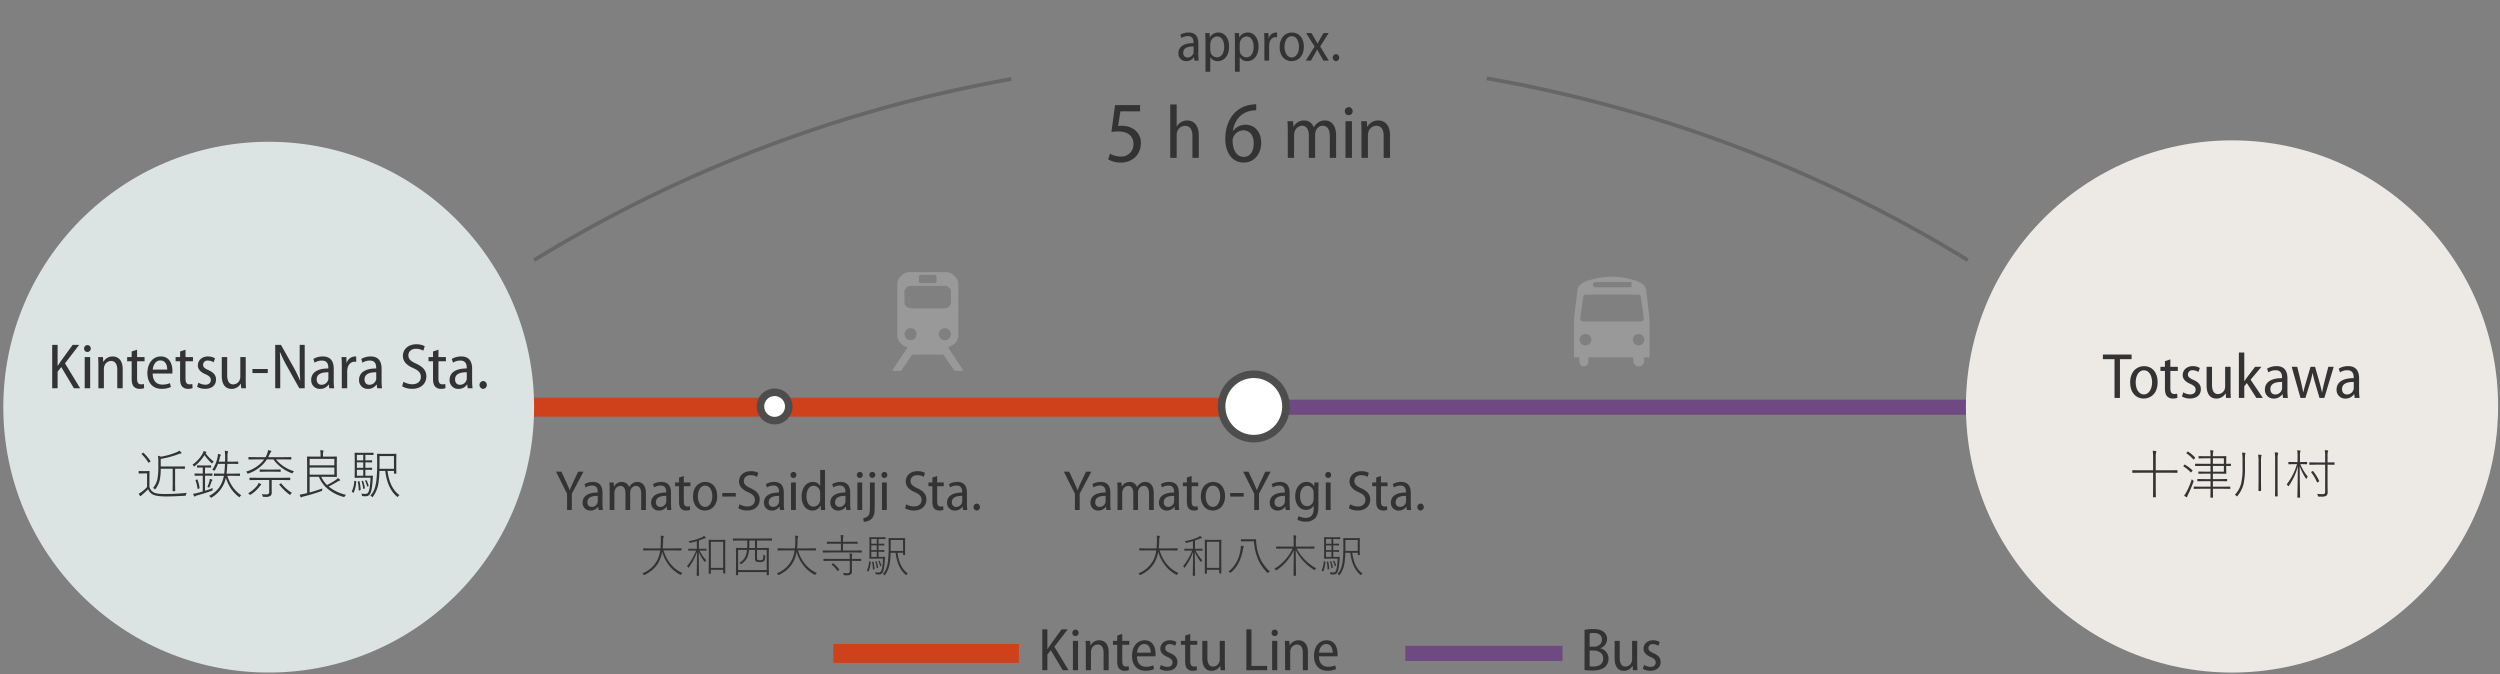 <svg xmlns="http://www.w3.org/2000/svg" xmlns:xlink="http://www.w3.org/1999/xlink" width="1320" height="356" viewBox="0 0 1320 356"><rect x="0" y="0" width="1320" height="356" fill="#808080" stroke="none"/><defs><style>.cls-1{fill:#999;}.cls-2,.cls-3,.cls-4,.cls-8{fill:none;stroke-miterlimit:10;}.cls-2{stroke:#ce411a;stroke-width:10px;}.cls-3{stroke:#6f4981;}.cls-3,.cls-8{stroke-width:8px;}.cls-4{stroke:#666;stroke-width:2px;}.cls-5{fill:#dce3e3;}.cls-6{fill:#edeae6;}.cls-7{fill:#333;}.cls-8{stroke:#4d4d4d;}.cls-9{fill:#fff;}</style><symbol id="map-icon-train" data-name="map-icon-train" viewBox="0 0 37.772 52.117"><path class="cls-1" d="M29.771,40.018l-.123-.235.062-.088.062-.088a14.521,14.521,0,0,0,3.111-1.744,5.144,5.144,0,0,0,1.871-3.054l.234-1.074V5.987a4.252,4.252,0,0,0-.595-2.071,7.946,7.946,0,0,0-1.484-1.932A8.523,8.523,0,0,0,30.926.559,4.639,4.639,0,0,0,28.818,0H8.96A4.712,4.712,0,0,0,6.91.529,8.494,8.494,0,0,0,4.895,1.896,7.546,7.546,0,0,0,3.383,3.759a4.146,4.146,0,0,0-.595,2.055v28.16a3.634,3.634,0,0,0,.355,1.482,7.292,7.292,0,0,0,.889,1.447,9.166,9.166,0,0,0,1.16,1.25,7.874,7.874,0,0,0,1.216.918c.191.08.542.204,1.04.362.487.157.715.273.678.349L0,52.117H4.741l5.933-8.599H27.043l5.926,8.599h4.803ZM14.173,2.369a.946.946,0,0,1,.297-.625.81.81,0,0,1,.593-.321h7.591a1.232,1.232,0,0,1,.476.232c.234.159.352.316.352.474V5.034a.672.672,0,0,1-.295.533.903.903,0,0,1-.533.246H15.006l-.241-.188a2.165,2.165,0,0,1-.384-.327.594.594,0,0,1-.208-.436ZM6.522,10.493a2.737,2.737,0,0,1,.269-1.159,4.554,4.554,0,0,1,.682-1.038A3.427,3.427,0,0,1,8.449,7.53,2.457,2.457,0,0,1,9.61,7.232H28.053a2.736,2.736,0,0,1,1.062.233,3.648,3.648,0,0,1,.981.654,3.721,3.721,0,0,1,.712.894,2.003,2.003,0,0,1,.263,1.004v6.287a2.005,2.005,0,0,1-.294,1.033,3.202,3.202,0,0,1-.771.899,4.434,4.434,0,0,1-1.009.613,2.446,2.446,0,0,1-1.064.239H9.729l-.3-.053a1.794,1.794,0,0,1-.358-.123,3.007,3.007,0,0,1-1.775-1.068,2.915,2.915,0,0,1-.773-1.954Zm5.489,24.491a3.058,3.058,0,0,1-2.283.947A2.878,2.878,0,0,1,7.5,34.984a3.33,3.33,0,0,1-.858-2.317,2.993,2.993,0,0,1,.893-2.159,2.928,2.928,0,0,1,2.194-.925,3.261,3.261,0,0,1,2.283.858,2.988,2.988,0,0,1,.919,2.289A3.124,3.124,0,0,1,12.012,34.984Zm13.578,0a3.214,3.214,0,0,1-.922-2.317,2.832,2.832,0,0,1,.979-2.227,3.396,3.396,0,0,1,2.288-.858,2.907,2.907,0,0,1,2.221.925,3.065,3.065,0,0,1,.862,2.159,3.266,3.266,0,0,1-.891,2.317,2.965,2.965,0,0,1-2.257.947A3.044,3.044,0,0,1,25.59,34.984Z"/></symbol><symbol id="bus" data-name="bus" viewBox="0 0 39.824 47.379"><path class="cls-1" d="M35.237,23.674H4.876a1.645,1.645,0,0,1-1.613-1.625,2.113,2.113,0,0,1,.056-.438L4.934,10.329c.138-.733.797-.877,1.587-.877H33.596c.784,0,1.45.132,1.585.862l1.616,11.488a1.676,1.676,0,0,1,.057.356A1.558,1.558,0,0,1,35.237,23.674ZM34.022,36.328a3.017,3.017,0,1,1,3.087-3.023A3.055,3.055,0,0,1,34.022,36.328Zm-27.973,0a3.017,3.017,0,1,1,0-6.032,3.017,3.017,0,1,1,0,6.032ZM11.378,2.814H30.342V5.659H11.378A1.422,1.422,0,0,1,11.378,2.814Zm26.741,4.352c-.554-2.667-2.171-3.742-4.81-4.815A43.689,43.689,0,0,0,19.979,0,44.001,44.001,0,0,0,6.596,2.352C3.958,3.426,2.367,4.499,1.818,7.167L0,22.014V42.638H2.845v1.896c0,3.793,4.741,3.793,4.741,0V42.638H31.29v1.896c0,3.793,5.689,3.793,5.689,0V42.638h2.845V22.014Z"/></symbol></defs><title>areagude-ts</title><g id="_6-AS" data-name="6-AS"><line class="cls-2" x1="31" y1="215" x2="662" y2="215"/><line class="cls-3" x1="662" y1="215" x2="1039" y2="215"/><path class="cls-4" d="M785.001,41.377A723.563,723.563,0,0,1,1039,137.359"/><path class="cls-4" d="M282,137.359A723.564,723.564,0,0,1,534,41.728"/><circle class="cls-5" cx="141.875" cy="214.984" r="140.125"/><circle class="cls-6" cx="1178.5" cy="214.609" r="140.5"/><path class="cls-7" d="M27.562,182.086h2.856v11.015h.102c.578-.918,1.156-1.768,1.7-2.55l6.153-8.465h3.434l-7.479,9.757L42.317,205H39.02l-6.663-11.185-1.938,2.414V205h-2.856Z"/><path class="cls-7" d="M47.915,184.023a1.714,1.714,0,0,1-1.802,1.803,1.671,1.671,0,0,1-1.7-1.803,1.752,1.752,0,1,1,3.502,0ZM44.719,205V188.545h2.89V205Z"/><path class="cls-7" d="M51.957,192.931c0-1.768-.068-3.026-.136-4.386h2.55l.136,2.482h.102a5.523,5.523,0,0,1,4.929-2.822c2.278,0,5.235,1.462,5.235,6.629V205H61.918v-9.826c0-2.447-.816-4.589-3.332-4.589a3.819,3.819,0,0,0-3.57,2.958,5.655,5.655,0,0,0-.17,1.428V205h-2.89Z"/><path class="cls-7" d="M72.377,184.636v3.909h3.944v2.21H72.377v9.111c0,2.073.612,3.06,2.074,3.06a5.956,5.956,0,0,0,1.53-.17l.136,2.176a6.347,6.347,0,0,1-2.448.374,3.916,3.916,0,0,1-3.026-1.19c-.782-.85-1.122-2.209-1.122-4.215v-9.146h-2.38v-2.21h2.38v-2.957Z"/><path class="cls-7" d="M80.609,197.215c.068,4.352,2.448,5.847,5.099,5.847a9.678,9.678,0,0,0,4.012-.782l.51,2.074a11.938,11.938,0,0,1-4.93.952c-4.726,0-7.479-3.332-7.479-8.296,0-5.064,2.753-8.805,7.105-8.805,4.76,0,6.12,4.352,6.12,7.582a13.638,13.638,0,0,1-.068,1.428Zm7.683-2.074c.034-2.312-.918-4.828-3.638-4.828-2.652,0-3.808,2.686-4.012,4.828Z"/><path class="cls-7" d="M97.948,184.636v3.909h3.944v2.21H97.948v9.111c0,2.073.612,3.06,2.074,3.06a5.956,5.956,0,0,0,1.53-.17l.136,2.176a6.347,6.347,0,0,1-2.448.374,3.916,3.916,0,0,1-3.026-1.19c-.782-.85-1.122-2.209-1.122-4.215v-9.146h-2.38v-2.21h2.38v-2.957Z"/><path class="cls-7" d="M104.779,202.042a7.155,7.155,0,0,0,3.57,1.088c1.972,0,2.958-1.02,2.958-2.448,0-1.359-.748-2.142-2.753-3.06-2.754-1.155-4.08-2.72-4.08-4.657,0-2.652,2.107-4.76,5.337-4.76a6.958,6.958,0,0,1,3.706.986l-.714,2.107a5.691,5.691,0,0,0-3.026-.918,2.265,2.265,0,0,0-2.55,2.21c0,1.292.816,1.903,2.788,2.821,2.583,1.122,4.045,2.551,4.045,4.964,0,3.026-2.244,4.93-5.779,4.93a8.226,8.226,0,0,1-4.216-1.088Z"/><path class="cls-7" d="M129.741,200.512c0,1.734.068,3.195.136,4.488h-2.516l-.17-2.414h-.068a5.549,5.549,0,0,1-4.861,2.754c-2.686,0-5.168-1.666-5.168-6.936v-9.859H119.95v9.383c0,2.958.816,5.031,3.23,5.031a3.78,3.78,0,0,0,3.467-2.583,5.156,5.156,0,0,0,.238-1.53V188.545h2.856Z"/><path class="cls-7" d="M141.383,194.834v2.143h-8.091V194.834Z"/><path class="cls-7" d="M145.314,205V182.086h3.026l6.391,11.32a74.499,74.499,0,0,1,3.74,7.615h.068c-.238-3.228-.306-6.085-.306-9.756v-9.18h2.652V205h-2.856l-6.391-11.424a70.556,70.556,0,0,1-3.808-7.717l-.068.034c.17,2.958.204,5.745.204,9.858V205Z"/><path class="cls-7" d="M176.208,201.124a27.281,27.281,0,0,0,.238,3.876h-2.583l-.238-1.973h-.102A5.328,5.328,0,0,1,169,205.34a4.521,4.521,0,0,1-4.691-4.727c0-4.011,3.468-6.084,9.043-6.051v-.408c0-1.598-.442-3.807-3.434-3.773a6.954,6.954,0,0,0-3.808,1.122l-.646-1.972a9.63,9.63,0,0,1,4.964-1.326c4.521,0,5.779,3.061,5.779,6.494Zm-2.822-4.556c-2.652-.034-6.188.441-6.188,3.74,0,2.006,1.224,2.856,2.55,2.856a3.589,3.589,0,0,0,3.536-2.652,3.025,3.025,0,0,0,.102-.951Z"/><path class="cls-7" d="M180.466,193.406c0-1.768-.068-3.399-.136-4.861h2.55l.102,3.025h.102a4.699,4.699,0,0,1,4.25-3.365,5.071,5.071,0,0,1,.748.068v2.787a3.573,3.573,0,0,0-.884-.068c-1.972,0-3.4,1.565-3.74,3.707a6.165,6.165,0,0,0-.136,1.428V205h-2.856Z"/><path class="cls-7" d="M201.48,201.124a27.281,27.281,0,0,0,.238,3.876h-2.583l-.238-1.973h-.102a5.328,5.328,0,0,1-4.521,2.312,4.521,4.521,0,0,1-4.691-4.727c0-4.011,3.468-6.084,9.043-6.051v-.408c0-1.598-.442-3.807-3.434-3.773a6.952,6.952,0,0,0-3.808,1.122l-.646-1.972a9.628,9.628,0,0,1,4.963-1.326c4.522,0,5.78,3.061,5.78,6.494Zm-2.822-4.556c-2.652-.034-6.188.441-6.188,3.74,0,2.006,1.224,2.856,2.55,2.856a3.589,3.589,0,0,0,3.536-2.652,3.025,3.025,0,0,0,.102-.951Z"/><path class="cls-7" d="M213.041,201.566a9.393,9.393,0,0,0,4.657,1.325c2.856,0,4.522-1.598,4.522-3.909,0-2.107-1.224-3.365-3.944-4.59-3.162-1.326-5.542-3.332-5.542-6.459,0-3.536,2.822-6.154,7.038-6.154A9.147,9.147,0,0,1,224.26,182.8l-.748,2.38a7.512,7.512,0,0,0-3.876-1.02c-2.856,0-4.012,1.836-4.012,3.398,0,2.176,1.326,3.162,4.216,4.488,3.536,1.666,5.27,3.603,5.27,6.697,0,3.672-2.652,6.561-7.547,6.561a10.566,10.566,0,0,1-5.235-1.326Z"/><path class="cls-7" d="M231.498,184.636v3.909h3.944v2.21H231.498v9.111c0,2.073.612,3.06,2.074,3.06a5.956,5.956,0,0,0,1.53-.17l.136,2.176a6.347,6.347,0,0,1-2.448.374,3.916,3.916,0,0,1-3.026-1.19c-.782-.85-1.122-2.209-1.122-4.215v-9.146h-2.38v-2.21h2.38v-2.957Z"/><path class="cls-7" d="M249.287,201.124a27.281,27.281,0,0,0,.238,3.876h-2.583l-.238-1.973h-.102a5.328,5.328,0,0,1-4.521,2.312,4.521,4.521,0,0,1-4.691-4.727c0-4.011,3.468-6.084,9.043-6.051v-.408c0-1.598-.442-3.807-3.434-3.773a6.952,6.952,0,0,0-3.808,1.122l-.646-1.972a9.628,9.628,0,0,1,4.963-1.326c4.522,0,5.78,3.061,5.78,6.494Zm-2.822-4.556c-2.652-.034-6.188.441-6.188,3.74,0,2.006,1.224,2.856,2.55,2.856a3.589,3.589,0,0,0,3.536-2.652,3.025,3.025,0,0,0,.102-.951Z"/><path class="cls-7" d="M255.088,205.34a2.098,2.098,0,0,1,.034-4.182,2.097,2.097,0,0,1,0,4.182Z"/><path class="cls-7" d="M98.636,260.226a2.027,2.027,0,0,0-.438,1.012.9.9,0,0,1-.15.438.696.696,0,0,1-.383.082q-5.961.369-9.857.369-5.059,0-7-.957a5.503,5.503,0,0,1-2.611-2.871,33.46,33.46,0,0,1-3.049,2.857,4.383,4.383,0,0,0-.615.56q-.11.246-.301.246a.446.446,0,0,1-.315-.191,10.569,10.569,0,0,1-.697-1.094,13.006,13.006,0,0,0,1.736-1.094,17.589,17.589,0,0,0,2.693-2.461v-7.15H75.353l-1.941.055a.169.169,0,0,1-.191-.191v-.957a.169.169,0,0,1,.191-.191l1.941.055h1.422l1.982-.055c.137,0,.205.064.205.191l-.055,2.611v5.688a4.844,4.844,0,0,0,2.461,2.912q1.559.751,5.715.752A115.047,115.047,0,0,0,98.636,260.226ZM75.79,239.089a26.847,26.847,0,0,1,3.65,4.361.235.235,0,0,1,.041.109c0,.046-.091.132-.273.26l-.397.301a1.077,1.077,0,0,1-.355.219c-.046,0-.096-.046-.15-.137a23.303,23.303,0,0,0-3.5-4.389c-.064-.055-.096-.101-.096-.137s.1-.123.301-.26l.355-.273a.81.81,0,0,1,.273-.15C75.676,238.993,75.727,239.025,75.79,239.089Zm15.381,8.395H84.869a29.084,29.084,0,0,1-.533,6.016,12.849,12.849,0,0,1-2.188,4.621c-.109.173-.201.26-.273.26-.064,0-.178-.077-.342-.232a3.27,3.27,0,0,0-.725-.506A10.86,10.86,0,0,0,83.16,252.72a34.46,34.46,0,0,0,.438-6.303v-2.516a19.457,19.457,0,0,0-.191-3.281,5.151,5.151,0,0,1,1.49.506,36.048,36.048,0,0,0,8.395-2.379,4.205,4.205,0,0,0,1.34-.834,7.396,7.396,0,0,1,1.066.971.54.54,0,0,1,.15.342c0,.118-.105.191-.315.219a5.598,5.598,0,0,0-1.012.232,49.206,49.206,0,0,1-9.652,2.625v4.006h9.01l3.582-.055a.169.169,0,0,1,.191.191v.902a.169.169,0,0,1-.191.191l-3.582-.055H92.457v8.422l.055,3.254c0,.128-.068.191-.205.191h-.998a.169.169,0,0,1-.191-.191l.055-3.254Z"/><path class="cls-7" d="M108.548,239.308a20.933,20.933,0,0,0,4.334,4.43,2.606,2.606,0,0,0-.643.615q-.205.341-.301.342c-.055,0-.16-.077-.315-.232a24.48,24.48,0,0,1-3.664-4.17,22.915,22.915,0,0,1-5.182,5.838.642.642,0,0,1-.315.191q-.11,0-.273-.328a1.923,1.923,0,0,0-.56-.643,17.958,17.958,0,0,0,5.264-5.701,4.276,4.276,0,0,0,.56-1.49,7.679,7.679,0,0,1,1.326.397c.145.055.219.128.219.219a.383.383,0,0,1-.232.315A.63.63,0,0,0,108.548,239.308Zm-1.49,7.533h-.397l-2.434.055a.169.169,0,0,1-.191-.191v-.793a.169.169,0,0,1,.191-.191l2.434.055h2.188l2.434-.055a.169.169,0,0,1,.191.191v.793a.169.169,0,0,1-.191.191l-2.434-.055h-.588v3.213h.807l2.885-.055a.181.181,0,0,1,.205.205v.807c0,.128-.068.191-.205.191l-2.885-.055h-.807v7.984q2.174-.669,4.088-1.463a3.068,3.068,0,0,0-.109.848.713.713,0,0,1-.082.438,1.499,1.499,0,0,1-.369.178q-3.281,1.23-7.67,2.434a2.389,2.389,0,0,0-1.039.478.449.449,0,0,1-.328.137q-.164,0-.287-.246a8.482,8.482,0,0,1-.478-1.23,17.135,17.135,0,0,0,2.557-.506q1.873-.505,2.516-.697v-8.354H105.855l-2.912.055a.169.169,0,0,1-.191-.191v-.807c0-.137.064-.205.191-.205l2.912.055h1.203Zm-3.828,6.809a.429.429,0,0,1-.027-.109q0-.095.301-.205l.397-.137a1.284,1.284,0,0,1,.246-.068c.055,0,.104.05.15.15a18.929,18.929,0,0,1,1.08,4.361.792.792,0,0,1,.014.082c0,.082-.105.159-.315.232l-.397.137a1.178,1.178,0,0,1-.273.082c-.064,0-.101-.064-.109-.191A18.287,18.287,0,0,0,103.23,253.649Zm7.561-.82a7.427,7.427,0,0,1,1.148.397c.145.073.219.155.219.246a.355.355,0,0,1-.164.287,1.351,1.351,0,0,0-.342.615,28.386,28.386,0,0,1-1.012,2.721q-.137.341-.26.342a.99.99,0,0,1-.328-.123,1.302,1.302,0,0,0-.588-.137,19.427,19.427,0,0,0,1.176-3.336A5.278,5.278,0,0,0,110.79,252.829Zm7.41-1.6h-1.449l-3.609.055c-.137,0-.205-.064-.205-.191v-.875c0-.128.068-.191.205-.191l3.609.055h1.627q.246-1.71.41-5.168h-3.691a18.179,18.179,0,0,1-1.654,3.35c-.119.2-.21.301-.273.301a1.009,1.009,0,0,1-.342-.191,2.308,2.308,0,0,0-.752-.328A17.969,17.969,0,0,0,114.96,240.88a4.593,4.593,0,0,0,.096-1.039,1.272,1.272,0,0,0-.014-.219,8.186,8.186,0,0,1,1.285.369c.191.064.287.155.287.273a.729.729,0,0,1-.164.342,2.299,2.299,0,0,0-.342.861q-.315,1.353-.615,2.297h3.322q.041-.807.041-2.488a18.651,18.651,0,0,0-.205-3.254,12.635,12.635,0,0,1,1.49.164c.182.027.273.114.273.26a1.478,1.478,0,0,1-.137.533,9.354,9.354,0,0,0-.164,2.27q0,1.654-.027,2.516h2.297l3.24-.055a.169.169,0,0,1,.191.191v.875a.169.169,0,0,1-.191.191l-3.24-.055h-2.352q-.178,3.417-.397,5.168h3.213l3.678-.055a.169.169,0,0,1,.191.191v.875a.169.169,0,0,1-.191.191l-3.678-.055h-2.816a21.696,21.696,0,0,0,2.939,6.043,18.147,18.147,0,0,0,4.471,4.293,1.88,1.88,0,0,0-.779.697q-.205.287-.273.287a.873.873,0,0,1-.287-.178,20.051,20.051,0,0,1-4.539-4.963,22.617,22.617,0,0,1-2.297-5.168c-.009.064-.027.15-.055.26-.027.101-.046.173-.055.219a15.859,15.859,0,0,1-7.424,9.967.81.81,0,0,1-.315.15q-.123,0-.328-.342a2.063,2.063,0,0,0-.697-.656,14.786,14.786,0,0,0,5.1-4.143,14.613,14.613,0,0,0,2.406-5.1c.045-.155.1-.392.164-.711Q118.159,251.421,118.201,251.23Z"/><path class="cls-7" d="M139.471,242.561h-4.225l-3.869.055a.169.169,0,0,1-.191-.191v-.902a.169.169,0,0,1,.191-.191l3.869.055h4.99l.164-.342a10.663,10.663,0,0,0,1.148-3.404,9.489,9.489,0,0,1,1.395.355q.341.123.342.342,0,.11-.301.41a14.934,14.934,0,0,0-1.039,1.996l-.342.643h8.176l3.842-.055a.169.169,0,0,1,.191.191v.902a.169.169,0,0,1-.191.191l-3.842-.055h-4.088a19.646,19.646,0,0,0,9.543,6.248,2.606,2.606,0,0,0-.643.779q-.151.341-.287.342a1.363,1.363,0,0,1-.301-.096,20.834,20.834,0,0,1-9.652-7.273h-3.418a18.985,18.985,0,0,1-9.803,7.451,1.343,1.343,0,0,1-.328.082q-.123,0-.287-.369a1.836,1.836,0,0,0-.588-.697,19.347,19.347,0,0,0,5.975-2.939A15.466,15.466,0,0,0,139.471,242.561Zm-2.967,12.428a6.086,6.086,0,0,1,1.217.588c.145.118.219.21.219.273q0,.123-.315.369a2.939,2.939,0,0,0-.588.67,17.602,17.602,0,0,1-4.648,4.238,1.271,1.271,0,0,1-.369.178q-.11,0-.328-.301a1.822,1.822,0,0,0-.725-.533,17.017,17.017,0,0,0,4.443-3.582A4.679,4.679,0,0,0,136.504,254.989Zm6.945-1.545v3.131l.027,3.391a2.283,2.283,0,0,1-.67,1.846,4.613,4.613,0,0,1-2.693.547q-.382,0-.861-.014a.839.839,0,0,1-.438-.068,1.02,1.02,0,0,1-.15-.383,3.044,3.044,0,0,0-.424-.998,19.505,19.505,0,0,0,2.16.164,2.014,2.014,0,0,0,1.422-.383,1.343,1.343,0,0,0,.315-.984v-6.248H135.834l-3.883.055c-.137,0-.205-.064-.205-.191v-.902c0-.128.068-.191.205-.191l3.883.055h13.303l3.924-.055a.169.169,0,0,1,.191.191v.902a.169.169,0,0,1-.191.191l-3.924-.055Zm-2.912-5.51h4.252l3.227-.055a.169.169,0,0,1,.191.191v.848a.169.169,0,0,1-.191.191l-3.227-.055h-4.252l-3.213.055c-.137,0-.205-.064-.205-.191v-.848c0-.128.068-.191.205-.191Zm13.617,12.318a2.56,2.56,0,0,0-.711.725q-.192.328-.287.328a.824.824,0,0,1-.328-.178,27.163,27.163,0,0,1-5.318-5.182.293.293,0,0,1-.068-.15c0-.073.101-.164.301-.273l.328-.205a1.135,1.135,0,0,1,.301-.123c.046,0,.096.036.15.109A23.003,23.003,0,0,0,154.154,260.253Z"/><path class="cls-7" d="M169.251,241.099v-.67a14.255,14.255,0,0,0-.191-2.748,10.102,10.102,0,0,1,1.477.164c.21.036.315.104.315.205a1.721,1.721,0,0,1-.178.533,6.682,6.682,0,0,0-.137,1.791v.725h3.227l3.91-.055c.137,0,.205.064.205.191l-.055,2.939v4.539l.055,2.912c0,.128-.068.191-.205.191l-3.91-.055H169.62a16.537,16.537,0,0,0,1.121,2.01,13.742,13.742,0,0,0,1.928,2.324,38.065,38.065,0,0,0,4.812-2.816,3.878,3.878,0,0,0,.902-.902,9.139,9.139,0,0,1,1.066.861.518.518,0,0,1,.164.342q0,.177-.369.219a3.427,3.427,0,0,0-.943.451q-2.42,1.422-4.758,2.639a22.477,22.477,0,0,0,9.146,4.389,3.182,3.182,0,0,0-.643.793c-.155.236-.282.355-.383.355a1.316,1.316,0,0,1-.342-.082,21.937,21.937,0,0,1-8.381-4.307,16.393,16.393,0,0,1-4.566-6.275h-4.894v8.258q2.858-.751,6.754-2.133a2.249,2.249,0,0,0-.123.766,1.126,1.126,0,0,1-.055.465.708.708,0,0,1-.328.178,94.334,94.334,0,0,1-9.27,2.803,3.804,3.804,0,0,0-1.176.424.405.405,0,0,1-.287.137.266.266,0,0,1-.246-.191,13.186,13.186,0,0,1-.533-1.299,29.982,29.982,0,0,0,2.994-.588q.751-.192.957-.219V245.774l-.055-4.539a.169.169,0,0,1,.191-.191l4.061.055Zm-5.77,4.594h13.057v-3.418H163.481Zm0,1.148v3.773h13.057v-3.773Z"/><path class="cls-7" d="M187.487,253.95l.369.109a.266.266,0,0,1,.219.287,16.571,16.571,0,0,1-1.312,5.742q-.069.123-.123.123a.706.706,0,0,1-.246-.123l-.397-.287c-.173-.118-.26-.205-.26-.26a.324.324,0,0,1,.041-.137,14.68,14.68,0,0,0,1.285-5.373c.019-.109.055-.164.109-.164A1.7,1.7,0,0,1,187.487,253.95Zm5.428-5.906v3.158h1.121l2.68-.055q.205,0,.205.164v.055c-.009.155-.032.419-.068.793q-.041.438-.055.697-.328,6.043-1.312,7.766a2.477,2.477,0,0,1-2.352,1.395q-.587,0-1.586-.055c-.183-.019-.292-.051-.328-.096a.85.85,0,0,1-.123-.383,2.35,2.35,0,0,0-.315-.861,18.401,18.401,0,0,0,2.106.164,1.659,1.659,0,0,0,1.545-.807q.93-1.49,1.203-7.738h-5.182l-3.022.055a.169.169,0,0,1-.191-.191l.055-3.144v-6.412l-.055-3.322a.169.169,0,0,1,.191-.191l3.022.055h3.801l2.775-.055a.169.169,0,0,1,.191.191v.82a.169.169,0,0,1-.191.191l-2.775-.055h-1.34v2.898h.643l2.721-.055a.169.169,0,0,1,.191.191v.793c0,.109-.064.164-.191.164l-2.721-.055h-.643v2.885h.643l2.721-.055a.169.169,0,0,1,.191.191v.766a.169.169,0,0,1-.191.191l-2.721-.055Zm-4.471-4.963h3.35v-2.898h-3.35Zm0,3.924h3.35V244.12h-3.35Zm0,1.039v3.158h3.35v-3.158Zm1.982,10.473q0,.218-.287.301l-.383.15a1.267,1.267,0,0,1-.246.055c-.064,0-.096-.06-.096-.178a22.299,22.299,0,0,0-.492-4.389.614.614,0,0,1-.014-.096c0-.064.096-.128.287-.191l.301-.082a1.626,1.626,0,0,1,.219-.027q.095,0,.123.123A29.701,29.701,0,0,1,190.427,258.517Zm1.012-4.621a.526.526,0,0,1,.178-.055c.055,0,.096.046.123.137a20.231,20.231,0,0,1,.916,3.664.417.417,0,0,1,.014.096c0,.073-.087.145-.26.219l-.273.109a1.06,1.06,0,0,1-.273.096c-.046,0-.077-.05-.096-.15a17.842,17.842,0,0,0-.807-3.746.583.583,0,0,1-.027-.123q0-.082.246-.164Zm1.791-.315a.637.637,0,0,1,.191-.055c.055,0,.101.036.137.109a12.405,12.405,0,0,1,1.066,2.775.389.389,0,0,1,.014.082c0,.073-.06.142-.178.205l-.315.137a.769.769,0,0,1-.232.082c-.046,0-.077-.046-.096-.137a12.395,12.395,0,0,0-1.012-2.83.315.315,0,0,1-.041-.123c0-.055.077-.104.232-.15Zm10.185-4.922h-3.076a47.716,47.716,0,0,1-.369,5.291,16.706,16.706,0,0,1-3.049,8.312q-.177.246-.246.246c-.046,0-.15-.082-.315-.246a2.607,2.607,0,0,0-.861-.506,10.754,10.754,0,0,0,2.406-4.115,23.155,23.155,0,0,0,.861-4.225,87.788,87.788,0,0,0,.369-9.912l-.055-3.719a.169.169,0,0,1,.191-.191l3.131.055h3.596l3.103-.055a.169.169,0,0,1,.191.191l-.055,2.803v4.553l.055,2.748a.169.169,0,0,1-.191.191H208.2a.169.169,0,0,1-.191-.191v-1.23h-3.391q1.094,8.982,6.33,12.797a2.237,2.237,0,0,0-.752.67q-.205.3-.287.301c-.046,0-.145-.073-.301-.219Q204.55,257.983,203.415,248.659Zm-3.049-1.121h7.643v-6.74h-7.615v2.803Q200.394,246.362,200.366,247.538Z"/><path class="cls-7" d="M1116.473,189.644h-6.153v-2.448h15.162v2.448h-6.153v20.466h-2.856Z"/><path class="cls-7" d="M1139.23,201.78c0,6.153-3.841,8.669-7.377,8.669-4.012,0-7.139-3.094-7.139-8.465,0-5.644,3.365-8.67,7.377-8.67C1136.273,193.315,1139.23,196.545,1139.23,201.78Zm-11.593.136c0,3.332,1.599,6.357,4.352,6.357,2.687,0,4.318-3.06,4.318-6.426,0-2.719-1.122-6.322-4.318-6.322C1128.862,195.525,1127.638,198.959,1127.638,201.916Z"/><path class="cls-7" d="M1145.939,189.746v3.909h3.944v2.21h-3.944v9.111c0,2.073.612,3.059,2.074,3.059a5.923,5.923,0,0,0,1.53-.17l.136,2.176a6.346,6.346,0,0,1-2.448.375,3.915,3.915,0,0,1-3.025-1.19c-.782-.851-1.122-2.21-1.122-4.216v-9.145h-2.38v-2.21h2.38v-2.958Z"/><path class="cls-7" d="M1152.771,207.152a7.155,7.155,0,0,0,3.57,1.088c1.972,0,2.957-1.02,2.957-2.448,0-1.36-.747-2.142-2.753-3.06-2.754-1.156-4.08-2.721-4.08-4.658,0-2.651,2.108-4.76,5.338-4.76a6.965,6.965,0,0,1,3.705.986l-.714,2.107a5.696,5.696,0,0,0-3.025-.918,2.266,2.266,0,0,0-2.55,2.211c0,1.291.815,1.903,2.788,2.821,2.583,1.122,4.045,2.55,4.045,4.964,0,3.025-2.243,4.93-5.779,4.93a8.227,8.227,0,0,1-4.216-1.088Z"/><path class="cls-7" d="M1177.732,205.622c0,1.733.068,3.195.137,4.487h-2.517l-.17-2.414h-.067a5.548,5.548,0,0,1-4.861,2.754c-2.687,0-5.168-1.666-5.168-6.936v-9.858h2.856v9.383c0,2.958.816,5.031,3.23,5.031a3.779,3.779,0,0,0,3.467-2.583,5.14,5.14,0,0,0,.238-1.53V193.655h2.856Z"/><path class="cls-7" d="M1184.978,201.236h.068c.374-.611.85-1.292,1.291-1.87l4.352-5.711h3.366l-5.745,6.833,6.493,9.621H1191.37l-5.032-7.854-1.359,1.666v6.188h-2.856V186.142h2.856Z"/><path class="cls-7" d="M1207.768,206.234a27.263,27.263,0,0,0,.238,3.875h-2.584l-.238-1.972h-.102a5.33,5.33,0,0,1-4.521,2.312,4.52,4.52,0,0,1-4.691-4.726c0-4.011,3.468-6.085,9.043-6.052v-.407c0-1.599-.442-3.808-3.434-3.774a6.944,6.944,0,0,0-3.808,1.123l-.646-1.973a9.631,9.631,0,0,1,4.964-1.326c4.521,0,5.779,3.061,5.779,6.494Zm-2.821-4.557c-2.652-.033-6.188.442-6.188,3.74,0,2.006,1.224,2.856,2.55,2.856a3.587,3.587,0,0,0,3.535-2.651,3.014,3.014,0,0,0,.102-.952Z"/><path class="cls-7" d="M1212.933,193.655l2.04,8.261c.408,1.802.816,3.57,1.122,5.236h.068c.34-1.666.85-3.469,1.359-5.202l2.448-8.295h2.38l2.312,8.125c.544,1.903.985,3.671,1.325,5.372h.102c.272-1.666.68-3.4,1.156-5.305l2.107-8.192h2.856l-4.963,16.454h-2.55l-2.312-7.887a49.807,49.807,0,0,1-1.292-5.27h-.067a48.413,48.413,0,0,1-1.326,5.303l-2.447,7.854h-2.584l-4.657-16.454Z"/><path class="cls-7" d="M1245.606,206.234a27.27,27.27,0,0,0,.237,3.875h-2.583l-.238-1.972h-.102a5.329,5.329,0,0,1-4.521,2.312,4.521,4.521,0,0,1-4.691-4.726c0-4.011,3.468-6.085,9.043-6.052v-.407c0-1.599-.441-3.808-3.434-3.774a6.949,6.949,0,0,0-3.808,1.123l-.645-1.973a9.629,9.629,0,0,1,4.964-1.326c4.521,0,5.779,3.061,5.779,6.494Zm-2.822-4.557c-2.651-.033-6.188.442-6.188,3.74,0,2.006,1.225,2.856,2.55,2.856a3.588,3.588,0,0,0,3.536-2.651,3.042,3.042,0,0,0,.102-.952Z"/><path class="cls-7" d="M1136.833,248.317v-6.604a24.115,24.115,0,0,0-.205-3.732,12.947,12.947,0,0,1,1.627.178c.191.036.287.109.287.219a1.359,1.359,0,0,1-.123.478,11.595,11.595,0,0,0-.191,2.803v6.658h7.533l3.746-.055a.169.169,0,0,1,.191.191v1.012a.169.169,0,0,1-.191.191l-3.746-.055h-7.533v7.957l.055,4.812a.169.169,0,0,1-.191.191h-1.094c-.145,0-.219-.065-.219-.191l.055-4.785v-7.984h-7.027l-3.76.055a.169.169,0,0,1-.191-.191v-1.012a.169.169,0,0,1,.191-.191l3.76.055Z"/><path class="cls-7" d="M1153.658,245.323a22.204,22.204,0,0,1,3.938,2.994.225.225,0,0,1,.082.137.427.427,0,0,1-.137.232l-.41.478q-.246.3-.315.301c-.036,0-.082-.032-.137-.096a21.299,21.299,0,0,0-3.814-3.117c-.055-.046-.082-.082-.082-.109a.604.604,0,0,1,.15-.26l.355-.41c.101-.137.178-.205.232-.205A.343.343,0,0,1,1153.658,245.323Zm-.451,16.297a11.333,11.333,0,0,0,1.312-1.982,38.516,38.516,0,0,0,2.748-6.644,2.481,2.481,0,0,0,.643.629q.315.205.315.355a1.847,1.847,0,0,1-.082.369,55.41,55.41,0,0,1-2.775,6.631,8.255,8.255,0,0,0-.533,1.258c-.036.209-.109.315-.219.315a.676.676,0,0,1-.397-.137Q1153.672,262.016,1153.207,261.62Zm2.133-23.146a18.711,18.711,0,0,1,3.637,3.076.242.242,0,0,1,.068.15.51.51,0,0,1-.15.273l-.397.438c-.145.173-.241.26-.287.26-.027,0-.073-.032-.137-.096a18.996,18.996,0,0,0-3.609-3.213c-.064-.046-.096-.087-.096-.123,0-.046.068-.137.205-.273l.342-.355q.205-.205.287-.205A.236.236,0,0,1,1155.34,238.474Zm13.07,11.621v2.871h3.5l3.842-.055a.169.169,0,0,1,.191.191v.82a.169.169,0,0,1-.191.191l-3.842-.055h-3.5v2.912h4.99l3.992-.055c.137,0,.205.064.205.191v.82c0,.128-.068.191-.205.191l-3.992-.055h-4.99l.055,4.512a.169.169,0,0,1-.191.191h-.984a.169.169,0,0,1-.191-.191l.055-4.512h-4.676l-4.006.055c-.109,0-.164-.064-.164-.191v-.82c0-.128.055-.191.164-.191l4.006.055h4.676V254.06h-2.939l-3.842.055a.169.169,0,0,1-.191-.191v-.82a.169.169,0,0,1,.191-.191l3.842.055h2.939v-2.871h-2.625l-3.596.055a.169.169,0,0,1-.191-.191v-.793a.169.169,0,0,1,.191-.191l3.596.055h2.625v-3.022h-3.951l-4.006.055a.169.169,0,0,1-.191-.191v-.848a.169.169,0,0,1,.191-.191l4.006.055h3.951v-2.912h-2.379l-3.746.055c-.137,0-.205-.064-.205-.191v-.82c0-.128.068-.191.205-.191l3.746.055h2.379a18.715,18.715,0,0,0-.191-3.199,9.592,9.592,0,0,1,1.449.178c.183.027.273.091.273.191q0,.041-.109.478a9.996,9.996,0,0,0-.164,2.352h2.967l3.924-.055a.169.169,0,0,1,.191.191l-.055,2.721v1.148q.973-.013,1.777-.041c.355-.009.539-.014.547-.014.109,0,.164.064.164.191v.848c0,.128-.055.191-.164.191-.018,0-.123-.005-.315-.014q-.943-.028-2.01-.041v1.23l.055,2.721a.169.169,0,0,1-.191.191l-3.924-.055Zm0-5.209h5.797v-2.912H1168.41Zm0,4.143h5.797v-3.022H1168.41Z"/><path class="cls-7" d="M1179.997,261.265a13.508,13.508,0,0,0,3.363-6.166,37.125,37.125,0,0,0,.697-8.627v-3.268a26.838,26.838,0,0,0-.246-4.266,10.019,10.019,0,0,1,1.435.178c.228.027.342.101.342.219a2.545,2.545,0,0,1-.137.533,26.25,26.25,0,0,0-.109,3.391v2.83a41.587,41.587,0,0,1-.697,9.297,16.201,16.201,0,0,1-3.254,6.467c-.118.164-.21.246-.273.246-.055,0-.169-.092-.342-.273A2.083,2.083,0,0,0,1179.997,261.265Zm12.305-21.232q.697.041,1.504.137c.21.036.315.114.315.232a1.335,1.335,0,0,1-.15.478,12.932,12.932,0,0,0-.164,2.762v11.033l.055,4.375a.169.169,0,0,1-.191.191H1192.63c-.109,0-.164-.064-.164-.191l.055-4.375V243.737A23.517,23.517,0,0,0,1192.302,240.032Zm8.764-1.203q.779.041,1.504.137c.21.036.315.123.315.26a1.49,1.49,0,0,1-.109.478,10.606,10.606,0,0,0-.205,2.762v14.902l.055,4.539a.169.169,0,0,1-.191.191h-1.039a.169.169,0,0,1-.191-.191l.055-4.539V242.561A25.418,25.418,0,0,0,1201.065,238.829Z"/><path class="cls-7" d="M1213.112,243.956v-2.994a18.223,18.223,0,0,0-.191-3.227q.643.041,1.449.15c.21.027.315.101.315.219a1.721,1.721,0,0,1-.178.533,9.867,9.867,0,0,0-.137,2.27v3.049h.56l3.049-.055a.169.169,0,0,1,.191.191v.848a.169.169,0,0,1-.191.191l-3.049-.055h-.369a25.337,25.337,0,0,0,3.951,6.604,2.576,2.576,0,0,0-.588.93c-.082.183-.145.273-.191.273s-.123-.082-.232-.246a29.862,29.862,0,0,1-3.268-6.549q.028,5.783.137,12.018.028,1.449.068,3.459.013.915.014,1.012a.169.169,0,0,1-.191.191h-1.039c-.145,0-.219-.065-.219-.191q0-.015.055-2.488.151-7.342.191-13.891a31.306,31.306,0,0,1-4.758,10.322c-.109.155-.196.232-.26.232s-.145-.087-.246-.26a3.451,3.451,0,0,0-.615-.752,31.193,31.193,0,0,0,5.428-10.664H1211.54l-3.076.055a.169.169,0,0,1-.191-.191v-.848a.169.169,0,0,1,.191-.191l3.076.055Zm14.56,1.395h-4.621l-3.527.055q-.205,0-.205-.164v-.957q0-.164.205-.164l3.527.055h4.621v-3.309a16.354,16.354,0,0,0-.205-3.186,8.965,8.965,0,0,1,1.518.137c.21.036.315.109.315.219a1.577,1.577,0,0,1-.178.533,8.083,8.083,0,0,0-.164,2.242v3.363l3.5-.055a.145.145,0,0,1,.164.164v.957a.145.145,0,0,1-.164.164l-3.5-.055v10.582l.055,4.061a2.316,2.316,0,0,1-.725,1.764,5.096,5.096,0,0,1-2.803.465q-.52,0-1.066-.014a1.733,1.733,0,0,1-.205.014q-.246,0-.355-.424a2.509,2.509,0,0,0-.478-1.039,27.012,27.012,0,0,0,3.062.164q1.23,0,1.23-1.176Zm-6.33,3.418a26.579,26.579,0,0,1,3.186,5.154.235.235,0,0,1,.041.109q0,.082-.287.287l-.397.246a1.196,1.196,0,0,1-.369.191c-.055,0-.101-.046-.137-.137a23.851,23.851,0,0,0-3.076-5.236.204.204,0,0,1-.055-.109c0-.055.101-.137.301-.246l.369-.205a.887.887,0,0,1,.301-.137Q1221.274,248.686,1221.343,248.769Z"/><path class="cls-7" d="M632.707,28.562a24.059,24.059,0,0,0,.21,3.42h-2.28l-.21-1.739h-.09a4.704,4.704,0,0,1-3.99,2.039,3.989,3.989,0,0,1-4.14-4.169c0-3.54,3.06-5.37,7.979-5.34v-.36c0-1.41-.39-3.36-3.03-3.33a6.137,6.137,0,0,0-3.36.99l-.57-1.74a8.495,8.495,0,0,1,4.38-1.17c3.99,0,5.1,2.7,5.1,5.729Zm-2.49-4.02c-2.34-.03-5.46.39-5.46,3.3a2.221,2.221,0,0,0,2.25,2.52,3.167,3.167,0,0,0,3.12-2.34,2.675,2.675,0,0,0,.09-.84Z"/><path class="cls-7" d="M636.497,22.144c0-1.98-.06-3.42-.12-4.681h2.28l.12,2.28h.06a5.013,5.013,0,0,1,4.53-2.58c3.21,0,5.58,2.88,5.58,7.41,0,5.279-2.91,7.709-5.97,7.709a4.36,4.36,0,0,1-3.9-2.1h-.06v7.68h-2.52Zm2.52,4.109a4.356,4.356,0,0,0,.12,1.11,3.518,3.518,0,0,0,3.39,2.909c2.55,0,3.84-2.399,3.84-5.609,0-2.94-1.26-5.43-3.78-5.43a3.731,3.731,0,0,0-3.42,3.06,4.47,4.47,0,0,0-.15,1.08Z"/><path class="cls-7" d="M652.045,22.144c0-1.98-.06-3.42-.12-4.681h2.28l.12,2.28h.06a5.013,5.013,0,0,1,4.53-2.58c3.21,0,5.58,2.88,5.58,7.41,0,5.279-2.91,7.709-5.97,7.709a4.36,4.36,0,0,1-3.9-2.1h-.06v7.68h-2.52Zm2.52,4.109a4.335,4.335,0,0,0,.12,1.11,3.518,3.518,0,0,0,3.39,2.909c2.55,0,3.84-2.399,3.84-5.609,0-2.94-1.26-5.43-3.78-5.43a3.731,3.731,0,0,0-3.42,3.06,4.47,4.47,0,0,0-.15,1.08Z"/><path class="cls-7" d="M667.594,21.753c0-1.56-.06-3-.119-4.29h2.249l.091,2.67h.09a4.147,4.147,0,0,1,3.75-2.97,4.452,4.452,0,0,1,.659.06v2.46a3.134,3.134,0,0,0-.779-.06c-1.74,0-3,1.38-3.3,3.27a5.41,5.41,0,0,0-.12,1.261v7.829h-2.521Z"/><path class="cls-7" d="M688.443,24.633c0,5.43-3.39,7.649-6.51,7.649-3.54,0-6.3-2.729-6.3-7.47,0-4.979,2.97-7.649,6.51-7.649C685.833,17.163,688.443,20.013,688.443,24.633Zm-10.229.12c0,2.939,1.41,5.609,3.84,5.609,2.37,0,3.81-2.699,3.81-5.669,0-2.4-.99-5.58-3.81-5.58C679.294,19.113,678.214,22.144,678.214,24.753Z"/><path class="cls-7" d="M692.451,17.463l1.86,3.12c.479.81.869,1.59,1.319,2.4h.06c.42-.84.87-1.65,1.319-2.431l1.8-3.09h2.73l-4.5,7.08,4.56,7.439h-2.819l-1.92-3.27c-.48-.81-.9-1.62-1.38-2.52h-.06c-.42.899-.87,1.649-1.38,2.52l-1.859,3.27h-2.73l4.65-7.38-4.47-7.14Z"/><path class="cls-7" d="M705.348,32.282a1.851,1.851,0,0,1,.03-3.689,1.697,1.697,0,0,1,1.71,1.86,1.686,1.686,0,0,1-1.71,1.829Z"/><path class="cls-7" d="M601.961,58.784H591.564l-1.196,7.774a12.558,12.558,0,0,1,2.07-.138,11.204,11.204,0,0,1,6.21,1.794,8.488,8.488,0,0,1,3.727,7.407c0,5.889-4.371,10.213-10.489,10.213a13.476,13.476,0,0,1-6.763-1.656l.966-3.036a11.623,11.623,0,0,0,5.705,1.518,6.384,6.384,0,0,0,6.671-6.624c-.046-4.095-2.714-6.625-8.051-6.625a23.274,23.274,0,0,0-3.588.275l1.932-14.215h13.204Z"/><path class="cls-7" d="M617.886,55.157h3.399V66.756h.08a6.019,6.019,0,0,1,2.239-2.24,6.407,6.407,0,0,1,3.28-.92c2.6,0,6.079,1.72,6.079,7.839v11.918H629.604V71.835c0-2.92-.96-5.399-3.919-5.399a4.468,4.468,0,0,0-4.199,3.359,5.176,5.176,0,0,0-.2,1.6v11.958h-3.399Z"/><path class="cls-7" d="M663.287,58.231a12.672,12.672,0,0,0-2.761.276c-5.935,1.058-8.879,5.797-9.569,10.673h.092a7.937,7.937,0,0,1,6.579-3.312c4.877,0,8.281,3.727,8.281,9.523,0,5.521-3.404,10.443-9.202,10.443-6.026,0-9.753-5.061-9.753-12.56,0-5.843,1.932-10.443,4.739-13.479a14.765,14.765,0,0,1,8.879-4.509,16.508,16.508,0,0,1,2.715-.23ZM656.8,82.845c2.99,0,5.152-2.622,5.152-7.177,0-4.371-2.162-6.856-5.475-6.856a5.935,5.935,0,0,0-5.245,3.543,3.683,3.683,0,0,0-.414,1.794c.092,5.291,2.208,8.695,5.935,8.695Z"/><path class="cls-7" d="M679.948,69.155c0-2.08-.08-3.56-.16-5.159h2.959l.2,2.92h.08a6.079,6.079,0,0,1,5.559-3.32,5.211,5.211,0,0,1,5.04,3.6h.079a6.987,6.987,0,0,1,2.12-2.399,5.802,5.802,0,0,1,3.759-1.2c2.6,0,5.879,1.76,5.879,7.919V83.353h-3.319V72.074c0-3.399-1.079-5.679-3.759-5.679a4.117,4.117,0,0,0-3.76,3.08,6.061,6.061,0,0,0-.239,1.759V83.353h-3.319V71.435c0-2.799-1.08-5.039-3.64-5.039a4.321,4.321,0,0,0-3.92,3.399,5.99,5.99,0,0,0-.239,1.72V83.353h-3.319Z"/><path class="cls-7" d="M714.178,58.677a2.015,2.015,0,0,1-2.119,2.12,1.964,1.964,0,0,1-2-2.12,2.06,2.06,0,1,1,4.119,0Zm-3.759,24.676V63.996h3.399V83.353Z"/><path class="cls-7" d="M718.858,69.155c0-2.08-.08-3.56-.16-5.159h3l.159,2.92h.12a6.5,6.5,0,0,1,5.799-3.32c2.68,0,6.159,1.72,6.159,7.799v11.958h-3.359V71.795c0-2.88-.96-5.399-3.919-5.399a4.491,4.491,0,0,0-4.199,3.479,6.66,6.66,0,0,0-.2,1.68V83.353h-3.399Z"/><use id="map-icon-train-3" data-name="map-icon-train" width="37.772" height="52.117" transform="translate(471 143.693)" xlink:href="#map-icon-train"/><path class="cls-7" d="M299.411,269.273v-8.58l-5.819-11.639h2.819l2.521,5.43c.69,1.5,1.289,2.819,1.859,4.289h.06c.51-1.41,1.17-2.789,1.859-4.319l2.55-5.399h2.82l-6.15,11.609v8.609Z"/><path class="cls-7" d="M318.116,265.853a23.996,23.996,0,0,0,.21,3.42h-2.28l-.21-1.74h-.09a4.703,4.703,0,0,1-3.99,2.04,3.989,3.989,0,0,1-4.14-4.169c0-3.541,3.06-5.371,7.979-5.34v-.361c0-1.409-.39-3.359-3.029-3.329a6.143,6.143,0,0,0-3.36.989l-.57-1.739a8.497,8.497,0,0,1,4.38-1.17c3.99,0,5.101,2.7,5.101,5.729Zm-2.49-4.02c-2.34-.03-5.46.39-5.46,3.3a2.221,2.221,0,0,0,2.25,2.52,3.167,3.167,0,0,0,3.12-2.34,2.679,2.679,0,0,0,.09-.84Z"/><path class="cls-7" d="M321.905,258.624c0-1.56-.06-2.67-.12-3.87h2.22l.15,2.189h.06a4.559,4.559,0,0,1,4.169-2.489,3.907,3.907,0,0,1,3.78,2.7h.06a5.243,5.243,0,0,1,1.591-1.801,4.351,4.351,0,0,1,2.819-.899c1.95,0,4.41,1.319,4.41,5.939v8.88h-2.49v-8.459c0-2.551-.81-4.261-2.819-4.261a3.088,3.088,0,0,0-2.82,2.31,4.53,4.53,0,0,0-.18,1.32v9.09h-2.49V260.334c0-2.1-.81-3.78-2.729-3.78a3.242,3.242,0,0,0-2.94,2.55,4.467,4.467,0,0,0-.18,1.29v8.88h-2.49Z"/><path class="cls-7" d="M354.29,265.853a23.996,23.996,0,0,0,.21,3.42h-2.28l-.21-1.74h-.09a4.703,4.703,0,0,1-3.99,2.04,3.989,3.989,0,0,1-4.14-4.169c0-3.541,3.06-5.371,7.979-5.34v-.361c0-1.409-.39-3.359-3.029-3.329a6.143,6.143,0,0,0-3.36.989l-.57-1.739a8.497,8.497,0,0,1,4.38-1.17c3.99,0,5.101,2.7,5.101,5.729Zm-2.49-4.02c-2.34-.03-5.46.39-5.46,3.3a2.221,2.221,0,0,0,2.25,2.52,3.167,3.167,0,0,0,3.12-2.34,2.679,2.679,0,0,0,.09-.84Z"/><path class="cls-7" d="M361.049,251.305v3.449h3.48v1.95h-3.48v8.04c0,1.83.54,2.699,1.83,2.699a5.242,5.242,0,0,0,1.35-.15l.12,1.92a5.583,5.583,0,0,1-2.16.33,3.455,3.455,0,0,1-2.669-1.049c-.69-.75-.99-1.951-.99-3.721v-8.069h-2.101v-1.95h2.101v-2.609Z"/><path class="cls-7" d="M378.695,261.924c0,5.43-3.39,7.649-6.51,7.649-3.54,0-6.3-2.729-6.3-7.47,0-4.979,2.97-7.649,6.51-7.649C376.085,254.454,378.695,257.304,378.695,261.924Zm-10.229.12c0,2.939,1.409,5.609,3.84,5.609,2.369,0,3.81-2.7,3.81-5.669,0-2.4-.99-5.58-3.81-5.58C369.546,256.404,368.466,259.434,368.466,262.044Z"/><path class="cls-7" d="M388.509,260.304v1.89h-7.14v-1.89Z"/><path class="cls-7" d="M390.473,266.244a8.293,8.293,0,0,0,4.11,1.17c2.52,0,3.989-1.41,3.989-3.45,0-1.86-1.079-2.97-3.479-4.05-2.79-1.17-4.89-2.939-4.89-5.7,0-3.12,2.49-5.43,6.21-5.43a8.091,8.091,0,0,1,3.96.899l-.66,2.101a6.628,6.628,0,0,0-3.42-.899c-2.521,0-3.54,1.619-3.54,3,0,1.92,1.17,2.789,3.72,3.959,3.12,1.471,4.65,3.18,4.65,5.91,0,3.24-2.341,5.789-6.66,5.789a9.319,9.319,0,0,1-4.62-1.17Z"/><path class="cls-7" d="M413.857,265.853a23.996,23.996,0,0,0,.21,3.42h-2.28l-.21-1.74h-.09a4.703,4.703,0,0,1-3.99,2.04,3.989,3.989,0,0,1-4.14-4.169c0-3.541,3.06-5.371,7.979-5.34v-.361c0-1.409-.39-3.359-3.029-3.329a6.143,6.143,0,0,0-3.36.989l-.57-1.739a8.497,8.497,0,0,1,4.38-1.17c3.99,0,5.101,2.7,5.101,5.729Zm-2.49-4.02c-2.34-.03-5.46.39-5.46,3.3a2.221,2.221,0,0,0,2.25,2.52,3.167,3.167,0,0,0,3.12-2.34,2.679,2.679,0,0,0,.09-.84Z"/><path class="cls-7" d="M420.479,250.764a1.511,1.511,0,0,1-1.59,1.59,1.473,1.473,0,0,1-1.5-1.59,1.546,1.546,0,1,1,3.09,0Zm-2.82,18.51v-14.52h2.55v14.52Z"/><path class="cls-7" d="M435.579,248.125v17.488c0,1.2.06,2.7.12,3.66h-2.25l-.12-2.311h-.09a4.691,4.691,0,0,1-4.35,2.61c-3.21,0-5.64-2.88-5.64-7.38,0-4.949,2.76-7.739,5.88-7.739a4.221,4.221,0,0,1,3.869,2.069h.06V248.125Zm-2.52,12.419a6.893,6.893,0,0,0-.09-1.08,3.493,3.493,0,0,0-3.33-2.97c-2.49,0-3.81,2.49-3.81,5.58,0,3,1.26,5.43,3.75,5.43a3.498,3.498,0,0,0,3.359-2.94,4.116,4.116,0,0,0,.12-1.079Z"/><path class="cls-7" d="M448.9,265.853a23.996,23.996,0,0,0,.21,3.42h-2.28l-.21-1.74h-.09a4.703,4.703,0,0,1-3.99,2.04,3.989,3.989,0,0,1-4.14-4.169c0-3.541,3.06-5.371,7.979-5.34v-.361c0-1.409-.39-3.359-3.029-3.329a6.143,6.143,0,0,0-3.36.989l-.57-1.739a8.497,8.497,0,0,1,4.38-1.17c3.99,0,5.101,2.7,5.101,5.729Zm-2.49-4.02c-2.34-.03-5.46.39-5.46,3.3a2.221,2.221,0,0,0,2.25,2.52,3.167,3.167,0,0,0,3.12-2.34,2.679,2.679,0,0,0,.09-.84Z"/><path class="cls-7" d="M455.522,250.764a1.511,1.511,0,0,1-1.59,1.59,1.473,1.473,0,0,1-1.5-1.59,1.546,1.546,0,1,1,3.09,0Zm-2.82,18.51v-14.52h2.55v14.52Z"/><path class="cls-7" d="M455.81,273.504a3.813,3.813,0,0,0,2.58-1.11c.69-.81.93-1.95.93-5.19V254.754H461.84v13.35c0,2.88-.42,4.59-1.65,5.85a6.351,6.351,0,0,1-4.109,1.56Zm6.33-22.74a1.56,1.56,0,1,1-3.12,0,1.545,1.545,0,0,1,1.59-1.59A1.497,1.497,0,0,1,462.14,250.764Z"/><path class="cls-7" d="M468.505,250.764a1.511,1.511,0,0,1-1.59,1.59,1.473,1.473,0,0,1-1.5-1.59,1.546,1.546,0,1,1,3.09,0Zm-2.82,18.51v-14.52h2.55v14.52Z"/><path class="cls-7" d="M478.494,266.244a8.293,8.293,0,0,0,4.11,1.17c2.52,0,3.989-1.41,3.989-3.45,0-1.86-1.079-2.97-3.479-4.05-2.79-1.17-4.89-2.939-4.89-5.7,0-3.12,2.49-5.43,6.21-5.43a8.091,8.091,0,0,1,3.96.899l-.66,2.101a6.628,6.628,0,0,0-3.42-.899c-2.521,0-3.54,1.619-3.54,3,0,1.92,1.17,2.789,3.72,3.959,3.12,1.471,4.65,3.18,4.65,5.91,0,3.24-2.341,5.789-6.66,5.789a9.319,9.319,0,0,1-4.62-1.17Z"/><path class="cls-7" d="M494.82,251.305v3.449h3.48v1.95h-3.48v8.04c0,1.83.54,2.699,1.83,2.699a5.242,5.242,0,0,0,1.35-.15l.12,1.92a5.583,5.583,0,0,1-2.16.33,3.455,3.455,0,0,1-2.669-1.049c-.69-.75-.99-1.951-.99-3.721v-8.069H490.2v-1.95h2.101v-2.609Z"/><path class="cls-7" d="M510.547,265.853a23.996,23.996,0,0,0,.21,3.42h-2.28l-.21-1.74h-.09a4.703,4.703,0,0,1-3.99,2.04,3.989,3.989,0,0,1-4.14-4.169c0-3.541,3.06-5.371,7.979-5.34v-.361c0-1.409-.39-3.359-3.029-3.329a6.143,6.143,0,0,0-3.36.989l-.57-1.739a8.497,8.497,0,0,1,4.38-1.17c3.99,0,5.101,2.7,5.101,5.729Zm-2.49-4.02c-2.34-.03-5.46.39-5.46,3.3a2.221,2.221,0,0,0,2.25,2.52,3.167,3.167,0,0,0,3.12-2.34,2.679,2.679,0,0,0,.09-.84Z"/><path class="cls-7" d="M515.7,269.573a1.851,1.851,0,0,1,.03-3.689,1.85,1.85,0,0,1,0,3.689Z"/><path class="cls-7" d="M567.551,269.273v-8.58l-5.819-11.639h2.819l2.521,5.43c.69,1.5,1.289,2.819,1.859,4.289h.06c.51-1.41,1.17-2.789,1.859-4.319l2.55-5.399h2.82l-6.15,11.609v8.609Z"/><path class="cls-7" d="M586.256,265.853a23.996,23.996,0,0,0,.21,3.42h-2.28l-.21-1.74h-.09a4.703,4.703,0,0,1-3.99,2.04,3.989,3.989,0,0,1-4.14-4.169c0-3.541,3.06-5.371,7.979-5.34v-.361c0-1.409-.39-3.359-3.029-3.329a6.143,6.143,0,0,0-3.36.989l-.57-1.739a8.497,8.497,0,0,1,4.38-1.17c3.99,0,5.101,2.7,5.101,5.729Zm-2.49-4.02c-2.34-.03-5.46.39-5.46,3.3a2.221,2.221,0,0,0,2.25,2.52,3.167,3.167,0,0,0,3.12-2.34,2.679,2.679,0,0,0,.09-.84Z"/><path class="cls-7" d="M590.045,258.624c0-1.56-.06-2.67-.12-3.87h2.22l.15,2.189h.06a4.559,4.559,0,0,1,4.169-2.489,3.907,3.907,0,0,1,3.78,2.7h.06a5.243,5.243,0,0,1,1.591-1.801,4.351,4.351,0,0,1,2.819-.899c1.95,0,4.41,1.319,4.41,5.939v8.88h-2.49v-8.459c0-2.551-.81-4.261-2.819-4.261a3.088,3.088,0,0,0-2.82,2.31,4.53,4.53,0,0,0-.18,1.32v9.09h-2.49V260.334c0-2.1-.81-3.78-2.729-3.78a3.242,3.242,0,0,0-2.94,2.55,4.467,4.467,0,0,0-.18,1.29v8.88h-2.49Z"/><path class="cls-7" d="M622.43,265.853a23.996,23.996,0,0,0,.21,3.42h-2.28l-.21-1.74h-.09a4.703,4.703,0,0,1-3.99,2.04,3.989,3.989,0,0,1-4.14-4.169c0-3.541,3.06-5.371,7.979-5.34v-.361c0-1.409-.39-3.359-3.029-3.329a6.143,6.143,0,0,0-3.36.989l-.57-1.739a8.497,8.497,0,0,1,4.38-1.17c3.99,0,5.101,2.7,5.101,5.729Zm-2.49-4.02c-2.34-.03-5.46.39-5.46,3.3a2.221,2.221,0,0,0,2.25,2.52,3.167,3.167,0,0,0,3.12-2.34,2.679,2.679,0,0,0,.09-.84Z"/><path class="cls-7" d="M629.188,251.305v3.449h3.48v1.95h-3.48v8.04c0,1.83.54,2.699,1.83,2.699a5.242,5.242,0,0,0,1.35-.15l.12,1.92a5.583,5.583,0,0,1-2.16.33,3.455,3.455,0,0,1-2.669-1.049c-.69-.75-.99-1.951-.99-3.721v-8.069h-2.101v-1.95h2.101v-2.609Z"/><path class="cls-7" d="M646.835,261.924c0,5.43-3.39,7.649-6.51,7.649-3.54,0-6.3-2.729-6.3-7.47,0-4.979,2.97-7.649,6.51-7.649C644.225,254.454,646.835,257.304,646.835,261.924Zm-10.229.12c0,2.939,1.409,5.609,3.84,5.609,2.369,0,3.81-2.7,3.81-5.669,0-2.4-.99-5.58-3.81-5.58C637.686,256.404,636.606,259.434,636.606,262.044Z"/><path class="cls-7" d="M656.648,260.304v1.89h-7.14v-1.89Z"/><path class="cls-7" d="M662.219,269.273v-8.58l-5.819-11.639h2.819l2.521,5.43c.69,1.5,1.289,2.819,1.859,4.289h.06c.51-1.41,1.17-2.789,1.859-4.319l2.55-5.399h2.82l-6.15,11.609v8.609Z"/><path class="cls-7" d="M680.924,265.853a23.996,23.996,0,0,0,.21,3.42h-2.28l-.21-1.74h-.09a4.703,4.703,0,0,1-3.99,2.04,3.989,3.989,0,0,1-4.14-4.169c0-3.541,3.06-5.371,7.979-5.34v-.361c0-1.409-.39-3.359-3.029-3.329a6.143,6.143,0,0,0-3.36.989l-.57-1.739a8.497,8.497,0,0,1,4.38-1.17c3.99,0,5.101,2.7,5.101,5.729Zm-2.49-4.02c-2.34-.03-5.46.39-5.46,3.3a2.221,2.221,0,0,0,2.25,2.52,3.167,3.167,0,0,0,3.12-2.34,2.679,2.679,0,0,0,.09-.84Z"/><path class="cls-7" d="M696.104,267.233c0,3.51-.63,5.34-1.859,6.54a6.927,6.927,0,0,1-4.86,1.68,8.407,8.407,0,0,1-4.35-1.05l.6-1.95a7.609,7.609,0,0,0,3.811.99c2.43,0,4.169-1.32,4.169-4.89v-1.56h-.06a4.482,4.482,0,0,1-4.08,2.219c-3.3,0-5.609-3-5.609-7.109,0-5.039,2.97-7.649,5.97-7.649a4.318,4.318,0,0,1,3.99,2.31h.06l.09-2.01h2.25c-.06,1.02-.12,2.25-.12,4.141Zm-2.52-6.989a4.756,4.756,0,0,0-.12-1.141,3.392,3.392,0,0,0-3.24-2.609c-2.25,0-3.779,2.16-3.779,5.49,0,3.09,1.35,5.279,3.75,5.279a3.344,3.344,0,0,0,3.209-2.55,5.226,5.226,0,0,0,.181-1.351Z"/><path class="cls-7" d="M702.838,250.764a1.511,1.511,0,0,1-1.59,1.59,1.473,1.473,0,0,1-1.5-1.59,1.546,1.546,0,1,1,3.09,0Zm-2.82,18.51v-14.52h2.55v14.52Z"/><path class="cls-7" d="M712.828,266.244a8.293,8.293,0,0,0,4.11,1.17c2.52,0,3.989-1.41,3.989-3.45,0-1.86-1.079-2.97-3.479-4.05-2.79-1.17-4.89-2.939-4.89-5.7,0-3.12,2.49-5.43,6.21-5.43a8.091,8.091,0,0,1,3.96.899l-.66,2.101a6.628,6.628,0,0,0-3.42-.899c-2.521,0-3.54,1.619-3.54,3,0,1.92,1.17,2.789,3.72,3.959,3.12,1.471,4.65,3.18,4.65,5.91,0,3.24-2.34,5.789-6.66,5.789a9.319,9.319,0,0,1-4.62-1.17Z"/><path class="cls-7" d="M729.153,251.305v3.449h3.48v1.95h-3.48v8.04c0,1.83.54,2.699,1.83,2.699a5.242,5.242,0,0,0,1.35-.15l.12,1.92a5.583,5.583,0,0,1-2.16.33,3.455,3.455,0,0,1-2.669-1.049c-.69-.75-.99-1.951-.99-3.721v-8.069h-2.101v-1.95h2.101v-2.609Z"/><path class="cls-7" d="M744.88,265.853a23.996,23.996,0,0,0,.21,3.42h-2.28l-.21-1.74h-.09a4.703,4.703,0,0,1-3.99,2.04,3.989,3.989,0,0,1-4.14-4.169c0-3.541,3.06-5.371,7.979-5.34v-.361c0-1.409-.39-3.359-3.029-3.329a6.143,6.143,0,0,0-3.36.989l-.57-1.739a8.497,8.497,0,0,1,4.38-1.17c3.99,0,5.101,2.7,5.101,5.729Zm-2.49-4.02c-2.34-.03-5.46.39-5.46,3.3a2.221,2.221,0,0,0,2.25,2.52,3.167,3.167,0,0,0,3.12-2.34,2.679,2.679,0,0,0,.09-.84Z"/><path class="cls-7" d="M750.034,269.573a1.851,1.851,0,0,1,.03-3.689,1.85,1.85,0,0,1,0,3.689Z"/><circle class="cls-8" cx="409" cy="214.609" r="5.5"/><circle class="cls-9" cx="409" cy="214.609" r="5.5"/><use width="39.824" height="47.379" transform="translate(831.088 146.062)" xlink:href="#bus"/><path class="cls-7" d="M350.356,290.617a23.82,23.82,0,0,0,1.605,3.961,18.585,18.585,0,0,0,4.922,5.953,16.673,16.673,0,0,0,3.48,2.016,2.237,2.237,0,0,0-.703.727q-.176.293-.27.293a.914.914,0,0,1-.305-.129,18.031,18.031,0,0,1-6.41-5.719,19.982,19.982,0,0,1-3.047-6.363,18.05,18.05,0,0,1-1.418,4.617,15.175,15.175,0,0,1-3.363,4.582,19.158,19.158,0,0,1-4.406,2.953.969.969,0,0,1-.305.117q-.117,0-.328-.281a2.341,2.341,0,0,0-.715-.586,14.916,14.916,0,0,0,8.086-7.266,16.735,16.735,0,0,0,1.395-4.875h-5.566l-3.246.047a.145.145,0,0,1-.164-.164v-.844a.145.145,0,0,1,.164-.164l3.246.047h5.707q.176-1.559.211-4.031.012-.527.012-.832a11.313,11.313,0,0,0-.129-1.852,9.189,9.189,0,0,1,1.371.141q.293.035.293.234a1.481,1.481,0,0,1-.141.434,6.053,6.053,0,0,0-.199,1.852q-.035,2.18-.234,4.055h6.527l3.234-.047a.145.145,0,0,1,.164.164V290.5a.145.145,0,0,1-.164.164l-3.234-.047Z"/><path class="cls-7" d="M368.94,291.391q.012,4.172.082,8.965.023,1.137.047,2.684.012.738.012.809a.145.145,0,0,1-.164.164h-.914a.145.145,0,0,1-.164-.164q0-.012.047-1.992.129-5.754.141-10.488a29.778,29.778,0,0,1-4.312,8.227q-.164.199-.234.199-.082,0-.199-.223a1.912,1.912,0,0,0-.551-.644,29.623,29.623,0,0,0,4.816-8.227H366.397l-2.836.047q-.141,0-.141-.176v-.691q0-.164.141-.164l2.836.047h1.535V285.73q-1.852.562-3.34.867a1.734,1.734,0,0,1-.246.035q-.129,0-.328-.305a2.058,2.058,0,0,0-.504-.551,30.88,30.88,0,0,0,4.359-1.055,20.946,20.946,0,0,0,2.789-1.055,3.728,3.728,0,0,0,1.008-.703,6.617,6.617,0,0,1,.867.656.428.428,0,0,1,.188.328q0,.176-.34.223a3.892,3.892,0,0,0-.973.328q-1.055.434-2.379.867v4.394h1.008l2.836-.047a.145.145,0,0,1,.164.164v.691q0,.176-.164.176l-2.836-.047h-.668a19.552,19.552,0,0,0,3.527,5.133,1.868,1.868,0,0,0-.504.668q-.117.246-.188.246t-.223-.188A21.321,21.321,0,0,1,368.94,291.391Zm6.387,9.457V302.77a.145.145,0,0,1-.164.164h-.797a.145.145,0,0,1-.164-.164l.047-7.535v-4.418l-.047-5.648a.145.145,0,0,1,.164-.164l2.637.047h3.129l2.66-.047a.145.145,0,0,1,.164.164l-.047,5.062v4.922l.047,7.441q0,.176-.164.176h-.82q-.164,0-.164-.176v-1.746Zm0-1.008h6.48V286.059h-6.48Z"/><path class="cls-7" d="M394.476,289.328q.07-.938.07-3.047v-.891h-4.184l-3.188.047a.145.145,0,0,1-.164-.164v-.82a.145.145,0,0,1,.164-.164l3.188.047H404.249l3.188-.047a.145.145,0,0,1,.164.164v.82a.145.145,0,0,1-.164.164l-3.188-.047h-4.547v3.938h2.672l3.434-.047a.145.145,0,0,1,.164.164l-.047,4.125v3.961l.047,6a.145.145,0,0,1-.164.164h-.82a.145.145,0,0,1-.164-.164V302.043H389.718v1.512a.145.145,0,0,1-.164.164h-.82a.145.145,0,0,1-.164-.164l.047-6V293.98l-.047-4.535a.145.145,0,0,1,.164-.164l3.434.047Zm-.07,1.031h-4.688v10.652h15.105V290.359h-5.121v4.078q0,.984.293,1.16a2.439,2.439,0,0,0,1.172.188,2.75,2.75,0,0,0,1.395-.234,1.319,1.319,0,0,0,.387-.891,15.116,15.116,0,0,0,.094-1.875,3.538,3.538,0,0,0,.656.41q.363.141.363.422,0,.035-.012.176-.07,2.062-.762,2.566a3.744,3.744,0,0,1-2.074.434,4.547,4.547,0,0,1-1.922-.293q-.668-.352-.668-1.535v-4.606h-3.117a11.655,11.655,0,0,1-1.219,4.441,8.231,8.231,0,0,1-2.766,2.93.663.663,0,0,1-.281.129q-.094,0-.328-.234a2.096,2.096,0,0,0-.644-.422,7.228,7.228,0,0,0,3.152-3.094A10.889,10.889,0,0,0,394.405,290.359Zm1.266-4.969v.938q0,1.594-.07,3h3.023v-3.938Z"/><path class="cls-7" d="M421.334,290.617a23.82,23.82,0,0,0,1.605,3.961,18.585,18.585,0,0,0,4.922,5.953,16.673,16.673,0,0,0,3.48,2.016,2.237,2.237,0,0,0-.703.727q-.176.293-.27.293a.914.914,0,0,1-.305-.129,18.031,18.031,0,0,1-6.41-5.719,19.982,19.982,0,0,1-3.047-6.363,18.05,18.05,0,0,1-1.418,4.617,15.175,15.175,0,0,1-3.363,4.582,19.158,19.158,0,0,1-4.406,2.953.969.969,0,0,1-.305.117q-.117,0-.328-.281a2.341,2.341,0,0,0-.715-.586,14.916,14.916,0,0,0,8.086-7.266,16.735,16.735,0,0,0,1.395-4.875h-5.566l-3.246.047a.145.145,0,0,1-.164-.164v-.844a.145.145,0,0,1,.164-.164l3.246.047h5.707q.176-1.559.211-4.031.012-.527.012-.832a11.313,11.313,0,0,0-.129-1.852,9.189,9.189,0,0,1,1.371.141q.293.035.293.234a1.481,1.481,0,0,1-.141.434,6.053,6.053,0,0,0-.199,1.852q-.035,2.18-.234,4.055h6.527l3.234-.047a.145.145,0,0,1,.164.164V290.5a.145.145,0,0,1-.164.164l-3.234-.047Z"/><path class="cls-7" d="M443.994,290.676V287.09H440.15l-3.41.023a.145.145,0,0,1-.164-.164v-.75q0-.188.164-.188l3.41.047h3.844v-.551a19.67,19.67,0,0,0-.164-3.047,8.295,8.295,0,0,1,1.289.141q.246.035.246.164a1.627,1.627,0,0,1-.117.41,9.901,9.901,0,0,0-.152,2.262v.621h4.148l3.434-.047q.141,0,.141.188v.75q0,.164-.141.164l-3.434-.023h-4.148v3.586h6.551l3.223-.047a.145.145,0,0,1,.164.164v.797a.145.145,0,0,1-.164.164l-3.223-.047H437.83l-3.223.047a.145.145,0,0,1-.164-.164v-.797a.145.145,0,0,1,.164-.164l3.223.047Zm4.688,4.441v-.457a12.751,12.751,0,0,0-.164-2.426,7.185,7.185,0,0,1,1.266.152q.258.035.258.164a.65.65,0,0,1-.047.211q-.059.152-.07.199a7.899,7.899,0,0,0-.117,1.746v.41h1.441l3.258-.047q.176,0,.176.164v.797q0,.164-.176.164l-3.258-.047h-1.441v2.637l.023,2.977a1.781,1.781,0,0,1-.621,1.535,4.792,4.792,0,0,1-2.602.469q-.316,0-.691-.012a.52.52,0,0,1-.316-.059,1.336,1.336,0,0,1-.129-.352,3.322,3.322,0,0,0-.387-.82q1.348.129,2.297.129,1.301-.035,1.301-1.113v-5.391h-10.418l-3.281.047q-.176,0-.176-.164v-.797q0-.164.176-.164l3.281.047Zm-8.742,2.32a15.773,15.773,0,0,1,3.117,3.199.192.192,0,0,1,.07.117q0,.047-.234.281l-.363.34q-.164.164-.234.164-.047,0-.129-.094a15.106,15.106,0,0,0-2.965-3.258q-.094-.082-.094-.129t.211-.258l.258-.246q.176-.164.246-.164A.228.228,0,0,1,439.94,297.438Z"/><path class="cls-7" d="M459.229,296.406l.316.094a.228.228,0,0,1,.188.246,14.216,14.216,0,0,1-1.125,4.922q-.059.105-.105.105a.601.601,0,0,1-.211-.105l-.34-.246q-.223-.152-.223-.223a.276.276,0,0,1,.035-.117,12.58,12.58,0,0,0,1.102-4.606q.023-.141.094-.141A1.457,1.457,0,0,1,459.229,296.406Zm4.652-5.062v2.707h.961l2.297-.047q.176,0,.176.141v.047q-.012.199-.059.68-.035.375-.047.598-.281,5.18-1.125,6.656a2.123,2.123,0,0,1-2.016,1.195q-.504,0-1.359-.047-.234-.023-.281-.082a.731.731,0,0,1-.105-.328,2.01,2.01,0,0,0-.27-.738,15.773,15.773,0,0,0,1.805.141,1.423,1.423,0,0,0,1.324-.691q.797-1.277,1.031-6.633h-4.441l-2.59.047a.145.145,0,0,1-.164-.164l.047-2.695v-5.496l-.047-2.848a.145.145,0,0,1,.164-.164l2.59.047H465.03l2.379-.047a.145.145,0,0,1,.164.164v.703a.145.145,0,0,1-.164.164l-2.379-.047h-1.148V287.09h.551l2.332-.047a.145.145,0,0,1,.164.164v.68q0,.141-.164.141l-2.332-.047h-.551v2.473h.551l2.332-.047a.145.145,0,0,1,.164.164v.656a.145.145,0,0,1-.164.164l-2.332-.047ZM460.05,287.09h2.871v-2.484H460.05Zm0,3.363h2.871V287.98H460.05Zm0,.891v2.707h2.871v-2.707Zm1.699,8.977q0,.188-.246.258l-.328.129a1.056,1.056,0,0,1-.211.047q-.082,0-.082-.152a19.072,19.072,0,0,0-.422-3.762.494.494,0,0,1-.012-.082q0-.082.246-.164l.258-.07a1.438,1.438,0,0,1,.188-.023q.082,0,.105.105A25.491,25.491,0,0,1,461.749,300.32Zm.867-3.961a.443.443,0,0,1,.152-.047q.07,0,.105.117a17.335,17.335,0,0,1,.785,3.141.344.344,0,0,1,.012.082q0,.094-.223.188l-.234.094a.897.897,0,0,1-.234.082q-.059,0-.082-.129a15.31,15.31,0,0,0-.691-3.211.528.528,0,0,1-.023-.105q0-.07.211-.141Zm1.535-.27a.537.537,0,0,1,.164-.047q.07,0,.117.094a10.606,10.606,0,0,1,.914,2.379.321.321,0,0,1,.012.07q0,.094-.152.176l-.27.117a.659.659,0,0,1-.199.07q-.059,0-.082-.117a10.615,10.615,0,0,0-.867-2.426.27.27,0,0,1-.035-.105q0-.07.199-.129Zm8.73-4.219h-2.637a40.899,40.899,0,0,1-.316,4.535,14.318,14.318,0,0,1-2.613,7.125q-.152.211-.211.211t-.27-.211a2.245,2.245,0,0,0-.738-.434,9.223,9.223,0,0,0,2.062-3.527,19.8,19.8,0,0,0,.738-3.621,75.25,75.25,0,0,0,.316-8.496l-.047-3.188a.145.145,0,0,1,.164-.164l2.684.047h3.082l2.66-.047a.145.145,0,0,1,.164.164l-.047,2.402V290.57l.047,2.356a.145.145,0,0,1-.164.164h-.773a.145.145,0,0,1-.164-.164v-1.055h-2.906q.938,7.699,5.426,10.969a1.926,1.926,0,0,0-.644.574q-.176.258-.246.258-.059,0-.258-.188Q473.854,299.863,472.882,291.871Zm-2.613-.961h6.551v-5.777H470.292v2.402Q470.292,289.902,470.269,290.91Z"/><path class="cls-7" d="M612.277,290.617a23.82,23.82,0,0,0,1.605,3.961,18.585,18.585,0,0,0,4.922,5.953,16.673,16.673,0,0,0,3.48,2.016,2.237,2.237,0,0,0-.703.727q-.176.293-.27.293a.914.914,0,0,1-.305-.129,18.031,18.031,0,0,1-6.41-5.719,19.982,19.982,0,0,1-3.047-6.363,18.05,18.05,0,0,1-1.418,4.617,15.175,15.175,0,0,1-3.363,4.582,19.158,19.158,0,0,1-4.406,2.953.969.969,0,0,1-.305.117q-.117,0-.328-.281a2.341,2.341,0,0,0-.715-.586,14.916,14.916,0,0,0,8.086-7.266,16.735,16.735,0,0,0,1.395-4.875H604.93l-3.246.047a.145.145,0,0,1-.164-.164v-.844a.145.145,0,0,1,.164-.164l3.246.047h5.707q.176-1.559.211-4.031.012-.527.012-.832a11.313,11.313,0,0,0-.129-1.852,9.189,9.189,0,0,1,1.371.141q.293.035.293.234a1.481,1.481,0,0,1-.141.434,6.053,6.053,0,0,0-.199,1.852q-.035,2.18-.234,4.055h6.527l3.234-.047a.145.145,0,0,1,.164.164V290.5a.145.145,0,0,1-.164.164l-3.234-.047Z"/><path class="cls-7" d="M630.861,291.391q.012,4.172.082,8.965.023,1.137.047,2.684.012.738.012.809a.145.145,0,0,1-.164.164h-.914a.145.145,0,0,1-.164-.164q0-.012.047-1.992.129-5.754.141-10.488a29.778,29.778,0,0,1-4.312,8.227q-.164.199-.234.199-.082,0-.199-.223a1.912,1.912,0,0,0-.551-.644,29.623,29.623,0,0,0,4.816-8.227h-1.148l-2.836.047q-.141,0-.141-.176v-.691q0-.164.141-.164l2.836.047h1.535V285.73q-1.852.562-3.34.867a1.734,1.734,0,0,1-.246.035q-.129,0-.328-.305a2.058,2.058,0,0,0-.504-.551,30.88,30.88,0,0,0,4.359-1.055,20.946,20.946,0,0,0,2.789-1.055,3.728,3.728,0,0,0,1.008-.703,6.617,6.617,0,0,1,.867.656.428.428,0,0,1,.188.328q0,.176-.34.223a3.892,3.892,0,0,0-.973.328q-1.055.434-2.379.867v4.394h1.008l2.836-.047a.145.145,0,0,1,.164.164v.691q0,.176-.164.176l-2.836-.047h-.668a19.552,19.552,0,0,0,3.527,5.133,1.868,1.868,0,0,0-.504.668q-.117.246-.188.246t-.223-.188A21.321,21.321,0,0,1,630.861,291.391Zm6.387,9.457V302.77a.145.145,0,0,1-.164.164h-.797a.145.145,0,0,1-.164-.164l.047-7.535v-4.418l-.047-5.648a.145.145,0,0,1,.164-.164l2.637.047h3.129l2.66-.047a.145.145,0,0,1,.164.164L644.83,290.23v4.922l.047,7.441q0,.176-.164.176h-.82q-.164,0-.164-.176v-1.746Zm0-1.008h6.48V286.059h-6.48Z"/><path class="cls-7" d="M648.607,301.809a16.683,16.683,0,0,0,4.348-5.168A19.719,19.719,0,0,0,654.9,290.77a16.11,16.11,0,0,0,.305-2.672,6.822,6.822,0,0,1,1.266.293q.293.105.293.246a.384.384,0,0,1-.117.281,2.095,2.095,0,0,0-.34,1.008,26.259,26.259,0,0,1-2.309,7.277,16.958,16.958,0,0,1-4.02,5.062.845.845,0,0,1-.293.188q-.082,0-.281-.188A3.272,3.272,0,0,0,648.607,301.809Zm13.489-15.984H657.771l-2.391.047q-.176,0-.176-.164v-.844q0-.164.176-.164l2.391.047H660.63l2.403-.047a.166.166,0,0,1,.188.188v.281q0,.504.082,1.301a24.716,24.716,0,0,0,2.66,9.621,22.218,22.218,0,0,0,4.559,5.672,2.587,2.587,0,0,0-.867.574q-.188.188-.27.188-.07,0-.281-.188a22.546,22.546,0,0,1-5.086-7.594A29.301,29.301,0,0,1,662.096,285.824Z"/><path class="cls-7" d="M683.061,288.602v-3.117a16.31,16.31,0,0,0-.164-2.859,8.643,8.643,0,0,1,1.312.141q.27.047.27.176,0,.012-.117.504a8.639,8.639,0,0,0-.152,2.016v3.141h6.387l3.234-.047q.176,0,.176.188v.773q0,.188-.176.188l-3.234-.047h-5.906a24.703,24.703,0,0,0,10.277,10.395,2.181,2.181,0,0,0-.609.703q-.141.27-.258.27a.73.73,0,0,1-.293-.129,25.846,25.846,0,0,1-9.668-10.582l.141,13.512a.145.145,0,0,1-.164.164h-.961a.145.145,0,0,1-.164-.164l.141-13.324a26.189,26.189,0,0,1-4.207,6.328,23.48,23.48,0,0,1-4.887,4.219.882.882,0,0,1-.281.129q-.094,0-.246-.258a2.526,2.526,0,0,0-.644-.644,21.198,21.198,0,0,0,2.59-1.734,26.001,26.001,0,0,0,5.473-6.047,26.585,26.585,0,0,0,1.582-2.836h-5.285l-3.234.047q-.199,0-.199-.188v-.773q0-.188.199-.188l3.234.047Z"/><path class="cls-7" d="M699.309,296.406l.316.094a.228.228,0,0,1,.188.246,14.216,14.216,0,0,1-1.125,4.922q-.059.105-.105.105a.601.601,0,0,1-.211-.105l-.34-.246q-.223-.152-.223-.223a.276.276,0,0,1,.035-.117,12.58,12.58,0,0,0,1.102-4.606q.023-.141.094-.141A1.457,1.457,0,0,1,699.309,296.406Zm4.652-5.062v2.707h.961l2.297-.047q.176,0,.176.141v.047q-.012.199-.059.68-.035.375-.047.598-.281,5.18-1.125,6.656a2.123,2.123,0,0,1-2.016,1.195q-.504,0-1.359-.047-.234-.023-.281-.082a.731.731,0,0,1-.105-.328,2.01,2.01,0,0,0-.27-.738,15.773,15.773,0,0,0,1.805.141,1.423,1.423,0,0,0,1.324-.691q.797-1.277,1.031-6.633h-4.441l-2.59.047a.145.145,0,0,1-.164-.164l.047-2.695v-5.496l-.047-2.848a.145.145,0,0,1,.164-.164l2.59.047h3.258l2.379-.047a.145.145,0,0,1,.164.164v.703a.145.145,0,0,1-.164.164l-2.379-.047h-1.148V287.09h.551l2.332-.047a.145.145,0,0,1,.164.164v.68q0,.141-.164.141l-2.332-.047h-.551v2.473h.551l2.332-.047a.145.145,0,0,1,.164.164v.656a.145.145,0,0,1-.164.164l-2.332-.047Zm-3.832-4.254H703v-2.484h-2.871Zm0,3.363H703V287.98h-2.871Zm0,.891v2.707H703v-2.707Zm1.699,8.977q0,.188-.246.258l-.328.129a1.056,1.056,0,0,1-.211.047q-.082,0-.082-.152a19.072,19.072,0,0,0-.422-3.762.494.494,0,0,1-.012-.082q0-.082.246-.164l.258-.07a1.438,1.438,0,0,1,.188-.023q.082,0,.105.105A25.491,25.491,0,0,1,701.828,300.32Zm.867-3.961a.443.443,0,0,1,.152-.047q.07,0,.105.117a17.335,17.335,0,0,1,.785,3.141.344.344,0,0,1,.012.082q0,.094-.223.188l-.234.094a.897.897,0,0,1-.234.082q-.059,0-.082-.129a15.31,15.31,0,0,0-.691-3.211.528.528,0,0,1-.023-.105q0-.07.211-.141Zm1.535-.27a.537.537,0,0,1,.164-.047q.07,0,.117.094a10.606,10.606,0,0,1,.914,2.379.321.321,0,0,1,.012.07q0,.094-.152.176l-.27.117a.659.659,0,0,1-.199.07q-.059,0-.082-.117a10.615,10.615,0,0,0-.867-2.426.27.27,0,0,1-.035-.105q0-.07.199-.129Zm8.73-4.219h-2.637a40.899,40.899,0,0,1-.316,4.535,14.318,14.318,0,0,1-2.613,7.125q-.152.211-.211.211t-.27-.211a2.245,2.245,0,0,0-.738-.434,9.223,9.223,0,0,0,2.062-3.527,19.8,19.8,0,0,0,.738-3.621,75.25,75.25,0,0,0,.316-8.496l-.047-3.188a.145.145,0,0,1,.164-.164l2.684.047h3.082l2.66-.047a.145.145,0,0,1,.164.164l-.047,2.402V290.57L718,292.926a.145.145,0,0,1-.164.164h-.773a.145.145,0,0,1-.164-.164v-1.055h-2.906q.938,7.699,5.426,10.969a1.926,1.926,0,0,0-.644.574q-.176.258-.246.258-.059,0-.258-.188Q713.934,299.863,712.961,291.871Zm-2.613-.961h6.551v-5.777h-6.527v2.402Q710.371,289.902,710.348,290.91Z"/><circle class="cls-8" cx="662" cy="214.609" r="15"/><circle class="cls-9" cx="662" cy="214.609" r="15"/></g><g id="_9-TS" data-name="9-TS"><line class="cls-2" x1="440" y1="345" x2="538" y2="345"/><path class="cls-7" d="M550.325,332.304h2.688v10.367h.096c.544-.864,1.088-1.664,1.6-2.399l5.792-7.968h3.231l-7.04,9.184,7.52,12.383h-3.103l-6.271-10.527-1.824,2.272V353.87h-2.688Z"/><path class="cls-7" d="M569.499,334.128a1.612,1.612,0,0,1-1.696,1.695,1.571,1.571,0,0,1-1.6-1.695,1.649,1.649,0,1,1,3.296,0ZM566.491,353.87V338.383h2.72V353.87Z"/><path class="cls-7" d="M573.319,342.511c0-1.664-.064-2.848-.128-4.128h2.4l.128,2.336h.096a5.199,5.199,0,0,1,4.64-2.655c2.144,0,4.928,1.376,4.928,6.239V353.87h-2.688V344.623c0-2.304-.768-4.32-3.136-4.32a3.595,3.595,0,0,0-3.36,2.784,5.343,5.343,0,0,0-.16,1.344V353.87h-2.72Z"/><path class="cls-7" d="M592.561,334.703v3.68h3.712v2.08h-3.712v8.575c0,1.952.576,2.88,1.952,2.88a5.563,5.563,0,0,0,1.44-.16l.128,2.048a5.967,5.967,0,0,1-2.304.352,3.685,3.685,0,0,1-2.848-1.12c-.736-.8-1.056-2.08-1.056-3.968v-8.607h-2.24v-2.08h2.24V335.6Z"/><path class="cls-7" d="M600.327,346.543c.064,4.096,2.304,5.503,4.799,5.503a9.118,9.118,0,0,0,3.776-.735l.48,1.951a11.239,11.239,0,0,1-4.64.896c-4.448,0-7.04-3.136-7.04-7.808,0-4.768,2.592-8.287,6.688-8.287,4.48,0,5.76,4.096,5.76,7.136a12.973,12.973,0,0,1-.064,1.344Zm7.231-1.952c.032-2.176-.864-4.544-3.424-4.544-2.496,0-3.584,2.528-3.776,4.544Z"/><path class="cls-7" d="M612.935,351.086a6.726,6.726,0,0,0,3.36,1.024c1.856,0,2.784-.96,2.784-2.304,0-1.28-.704-2.016-2.592-2.88-2.592-1.088-3.84-2.56-3.84-4.384,0-2.496,1.984-4.479,5.024-4.479a6.561,6.561,0,0,1,3.488.928l-.672,1.983a5.362,5.362,0,0,0-2.848-.863,2.132,2.132,0,0,0-2.4,2.08c0,1.216.768,1.791,2.624,2.655,2.432,1.056,3.808,2.4,3.808,4.672,0,2.848-2.112,4.64-5.439,4.64a7.732,7.732,0,0,1-3.968-1.024Z"/><path class="cls-7" d="M628.448,334.703v3.68H632.16v2.08h-3.712v8.575c0,1.952.576,2.88,1.952,2.88a5.563,5.563,0,0,0,1.44-.16l.128,2.048a5.967,5.967,0,0,1-2.304.352,3.686,3.686,0,0,1-2.848-1.12c-.736-.8-1.056-2.08-1.056-3.968v-8.607h-2.24v-2.08h2.24V335.6Z"/><path class="cls-7" d="M646.719,349.647c0,1.632.064,3.008.128,4.224h-2.368l-.16-2.272h-.064A5.223,5.223,0,0,1,639.68,354.19c-2.528,0-4.863-1.568-4.863-6.528v-9.279h2.688v8.832c0,2.783.768,4.735,3.04,4.735a3.558,3.558,0,0,0,3.264-2.432,4.862,4.862,0,0,0,.224-1.44v-9.695h2.688Z"/><path class="cls-7" d="M658.08,332.304h2.688v19.295h8.287V353.87H658.08Z"/><path class="cls-7" d="M674.693,334.128a1.611,1.611,0,0,1-1.696,1.695,1.571,1.571,0,0,1-1.6-1.695,1.649,1.649,0,1,1,3.296,0ZM671.686,353.87V338.383h2.72V353.87Z"/><path class="cls-7" d="M678.515,342.511c0-1.664-.065-2.848-.129-4.128h2.4l.128,2.336h.096a5.2,5.2,0,0,1,4.64-2.655c2.144,0,4.928,1.376,4.928,6.239V353.87H687.89V344.623c0-2.304-.768-4.32-3.136-4.32a3.596,3.596,0,0,0-3.36,2.784,5.345,5.345,0,0,0-.159,1.344V353.87h-2.72Z"/><path class="cls-7" d="M696.412,346.543c.064,4.096,2.304,5.503,4.799,5.503a9.121,9.121,0,0,0,3.776-.735l.479,1.951a11.239,11.239,0,0,1-4.64.896c-4.447,0-7.039-3.136-7.039-7.808,0-4.768,2.592-8.287,6.688-8.287,4.479,0,5.76,4.096,5.76,7.136a12.807,12.807,0,0,1-.065,1.344Zm7.231-1.952c.031-2.176-.864-4.544-3.424-4.544-2.496,0-3.584,2.528-3.776,4.544Z"/><path class="cls-7" d="M836.633,332.592a23.233,23.233,0,0,1,4.64-.448c2.56,0,4.288.48,5.567,1.568a4.652,4.652,0,0,1,1.696,3.775,5.048,5.048,0,0,1-3.552,4.735v.097a5.479,5.479,0,0,1,4.319,5.439,5.747,5.747,0,0,1-1.76,4.287c-1.407,1.376-3.712,1.984-6.911,1.984a34.483,34.483,0,0,1-4-.225Zm2.688,8.863h2.112c2.656,0,4.384-1.568,4.384-3.712,0-2.336-1.6-3.52-4.352-3.52a9.47,9.47,0,0,0-2.144.191Zm0,10.335a11.071,11.071,0,0,0,2.017.128c2.783,0,5.151-1.184,5.151-4.191,0-2.943-2.399-4.256-5.216-4.256H839.32Z"/><path class="cls-7" d="M864.434,349.647c0,1.632.064,3.008.128,4.224h-2.368l-.16-2.272H861.97a5.223,5.223,0,0,1-4.576,2.592c-2.527,0-4.863-1.568-4.863-6.528v-9.279h2.688v8.832c0,2.783.769,4.735,3.04,4.735a3.558,3.558,0,0,0,3.264-2.432,4.862,4.862,0,0,0,.225-1.44v-9.695h2.688Z"/><path class="cls-7" d="M868.075,351.086a6.728,6.728,0,0,0,3.36,1.024c1.855,0,2.783-.96,2.783-2.304,0-1.28-.703-2.016-2.592-2.88-2.592-1.088-3.84-2.56-3.84-4.384,0-2.496,1.984-4.479,5.024-4.479a6.558,6.558,0,0,1,3.487.928l-.672,1.983a5.357,5.357,0,0,0-2.848-.863,2.132,2.132,0,0,0-2.4,2.08c0,1.216.769,1.791,2.624,2.655,2.432,1.056,3.808,2.4,3.808,4.672,0,2.848-2.111,4.64-5.439,4.64a7.732,7.732,0,0,1-3.968-1.024Z"/><line class="cls-3" x1="742" y1="345" x2="825" y2="345"/></g></svg>